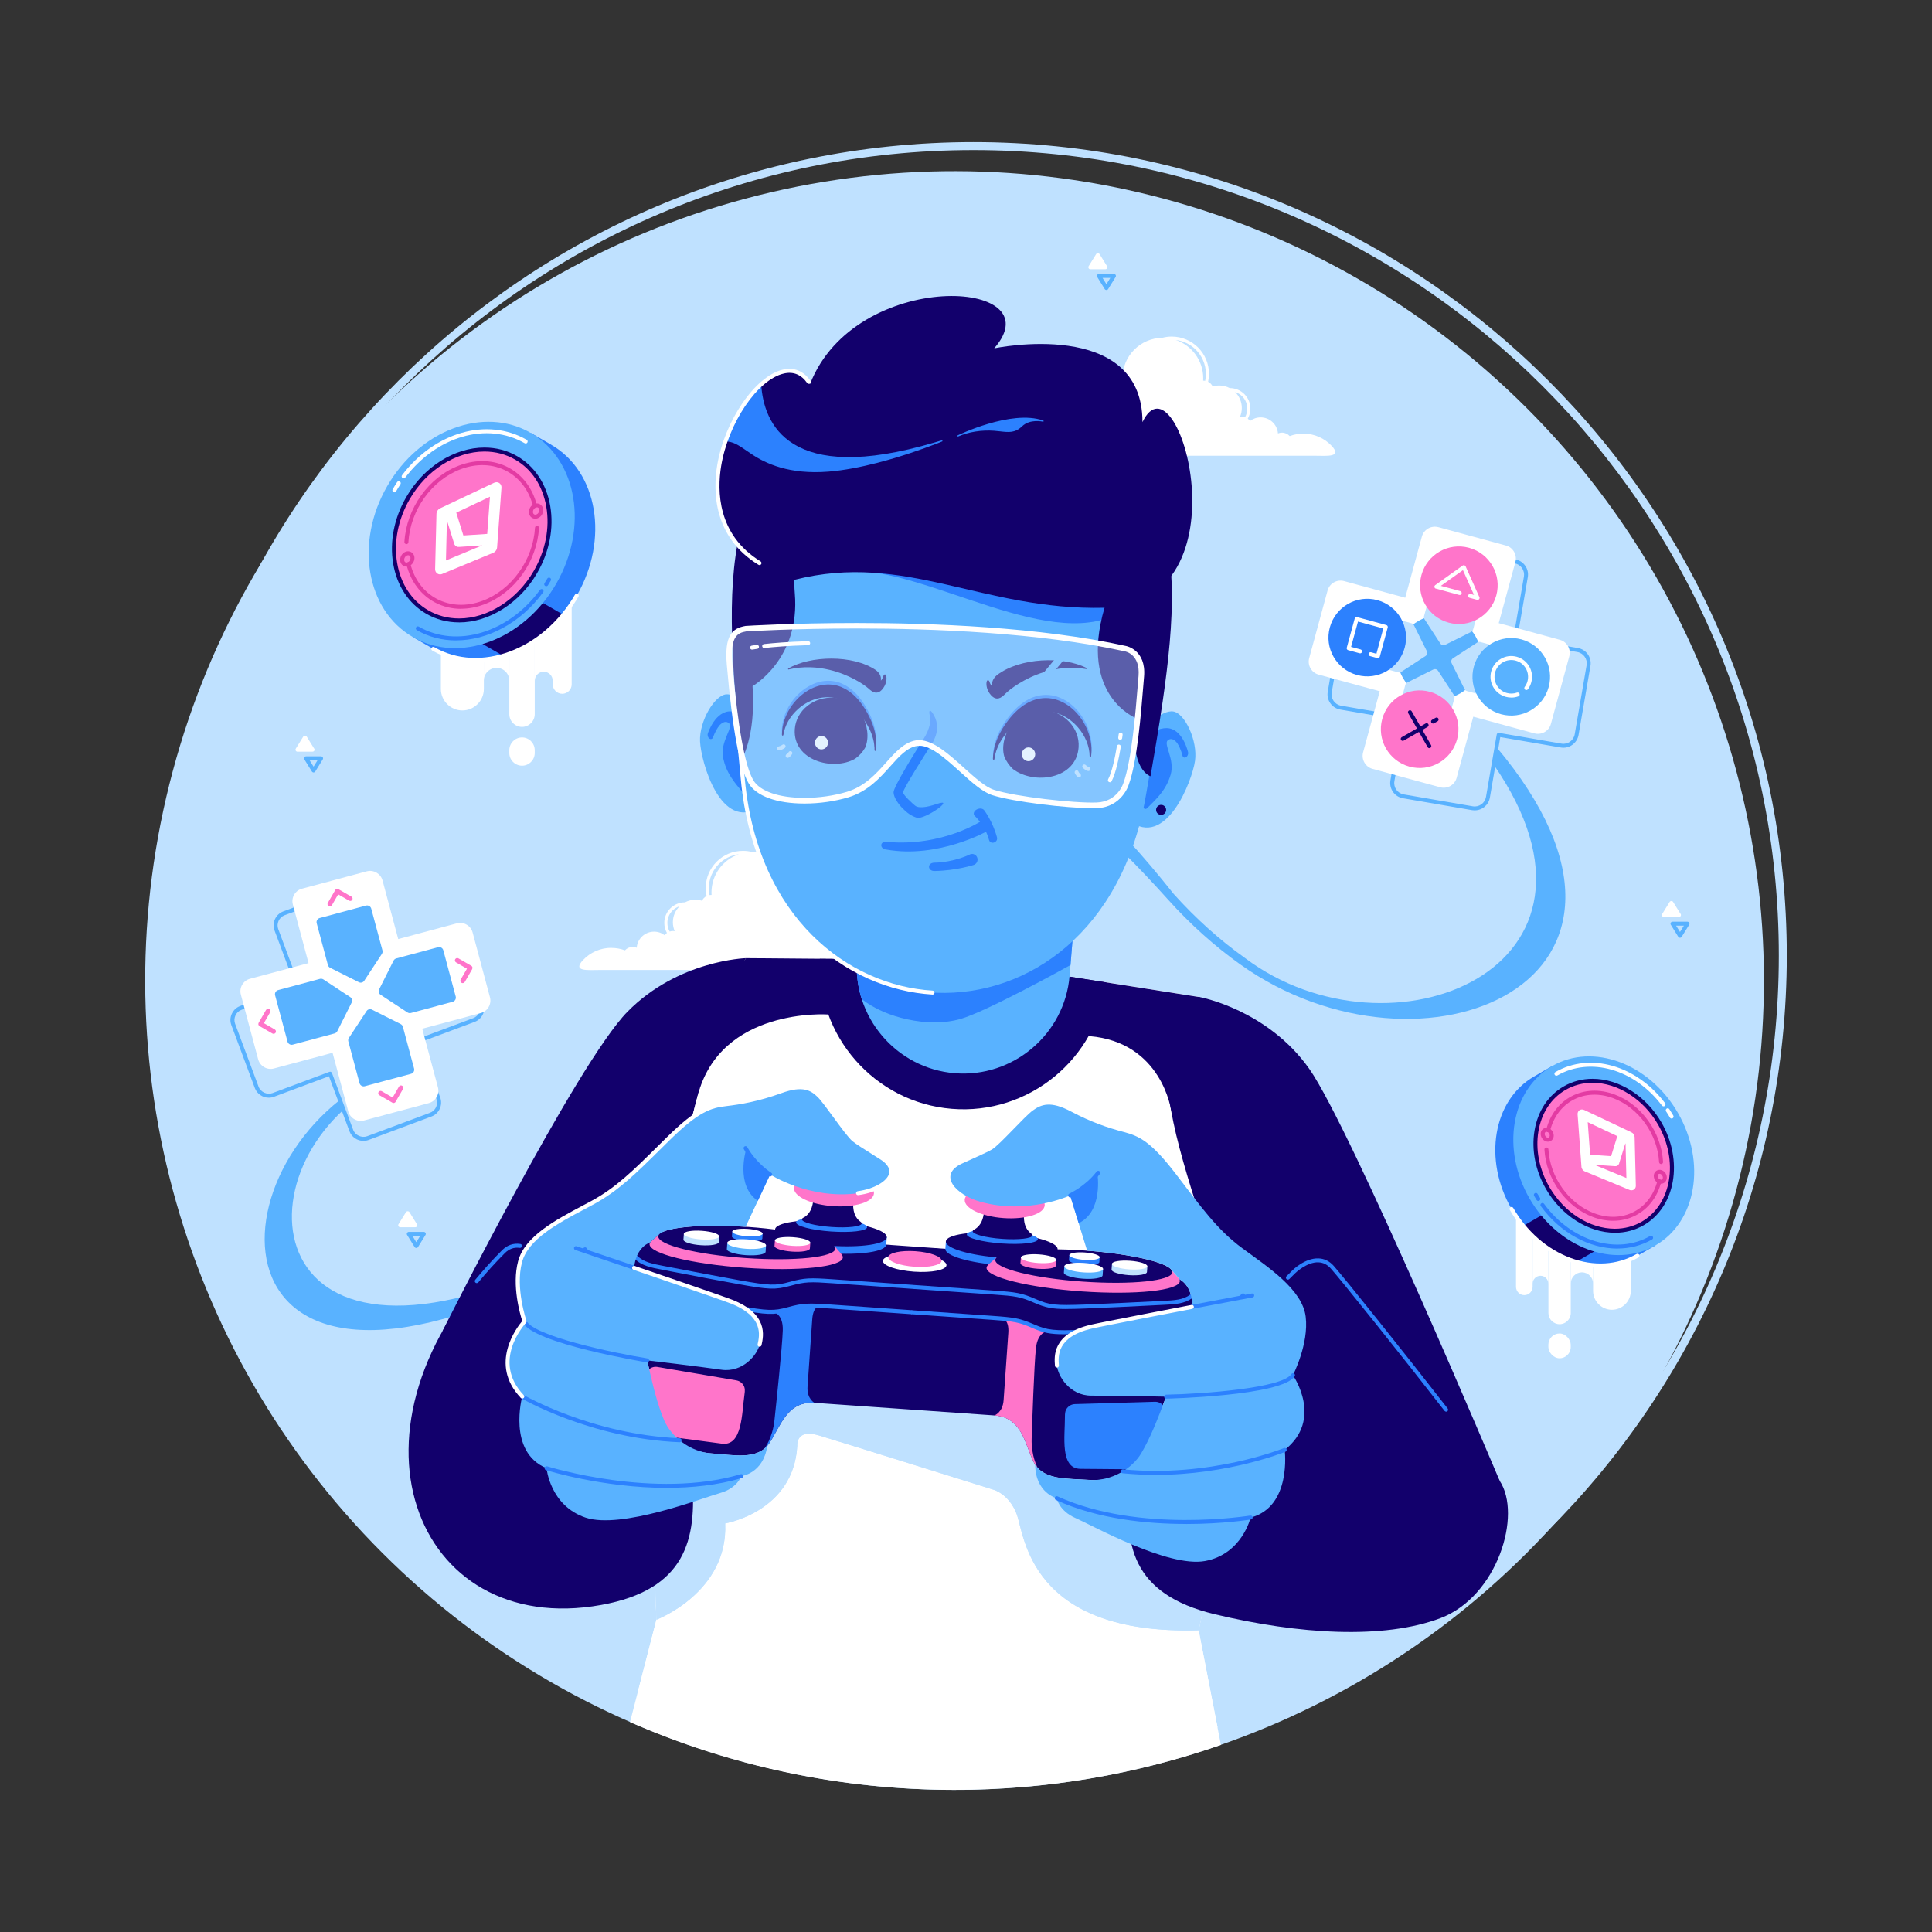 <svg xmlns="http://www.w3.org/2000/svg" id="Layer_1" viewBox="0 0 500 500"><rect x="0" y="0" width="500" height="500" fill="#333333" stroke="none"/><defs><style>.cls-1,.cls-2{fill:#fff;}.cls-3,.cls-4{fill:#bfe1ff;}.cls-5{fill:#e33ba3;}.cls-6,.cls-7{fill:#12006c;}.cls-8,.cls-9{fill:#59b2ff;}.cls-10,.cls-11{fill:#2c81fe;}.cls-12{opacity:.42;}.cls-11,.cls-9,.cls-7,.cls-4,.cls-13,.cls-2{fill-rule:evenodd;}.cls-13{fill:#ff75ca;}</style></defs><g><path class="cls-3" d="M251.93,457.76c-116.06,0-210.49-94.43-210.49-210.49S135.86,36.78,251.93,36.78s210.49,94.42,210.49,210.49-94.43,210.49-210.49,210.49Zm0-418.92c-114.93,0-208.43,93.5-208.43,208.43s93.5,208.43,208.43,208.43,208.43-93.5,208.43-208.43S366.86,38.84,251.93,38.84Z"></path><circle class="cls-3" cx="247.04" cy="253.76" r="209.46" transform="translate(-107.08 249.01) rotate(-45)"></circle></g><path class="cls-2" d="M158.23,245.32c1.24,0,2.42,.22,3.51,.63,.49-.54,1.21-.89,2-.89,.37,0,.72,.07,1.04,.21,.18-2.33,2.12-4.16,4.49-4.16,1.03,0,1.98,.34,2.74,.93,.16-.23,.36-.43,.59-.59-.43-.77-.68-1.65-.68-2.6,0-1.47,.59-2.79,1.56-3.76,.96-.96,2.29-1.56,3.76-1.56h.02c.81-.43,1.73-.67,2.7-.67,.6,0,1.17,.09,1.72,.26,.25-.53,.66-.96,1.18-1.23-.14-.66-.22-1.34-.22-2.05,0-2.66,1.08-5.07,2.82-6.82,1.74-1.75,4.16-2.82,6.82-2.82,.85,0,1.67,.11,2.45,.31,5.7,.08,10.29,4.73,10.29,10.45,0,.08,0,.16,0,.24,.5-.13,1.03-.2,1.58-.2,1.08,0,2.1,.27,2.99,.74,1.52-2.08,3.98-3.43,6.75-3.43,4.62,0,8.37,3.75,8.37,8.37,0,.91-.15,1.78-.41,2.6,.08,0,.17,0,.25,0,2.28,0,4.12,1.84,4.12,4.12,0,.27-.03,.53-.08,.78,.03,0,.06,0,.09,0,1.29,0,2.33,1.02,2.38,2.3,.36-.07,.73-.1,1.1-.1,1.49,0,2.88,.52,3.88,1.46,2.68,2.53-.25,3.19-3.06,3.19h-77.85c-2.94,0-7.13,.48-4.22-2.59,1.84-1.94,4.43-3.14,7.31-3.14h0Zm25.39-13.67c.15-.03,.3-.04,.45-.04h.08c-.01-.21-.02-.42-.02-.63,0-4.6,2.97-8.5,7.09-9.9-2.02,.24-3.82,1.16-5.18,2.53-1.6,1.6-2.59,3.81-2.59,6.25,0,.61,.06,1.21,.18,1.79h0Zm-10.31,9.43c.27-.09,.56-.14,.86-.14,.15,0,.29,.01,.44,.04-.3-.7-.47-1.47-.47-2.29,0-1.62,.66-3.08,1.73-4.14-.7,.22-1.32,.61-1.83,1.11-.82,.82-1.32,1.94-1.32,3.19,0,.81,.21,1.57,.59,2.23Z"></path><path class="cls-9" d="M386.53,197.84c36.64,52.96-26.82,78.26-64.29,50.12-6.51-4.62-12.74-10.21-18.47-16.58-8.04-10.14-16.16-19.09-24.49-26.58v5.23c7.72,6.59,15.34,14.24,22.96,22.73,5.83,6.49,12.18,12.17,18.81,16.88,46.86,33.29,117.38,4.58,66.25-56.27l-.77,4.48Z"></path><path class="cls-2" d="M337.29,112.23c-1.24,0-2.42,.22-3.51,.63-.49-.54-1.21-.89-2-.89-.37,0-.72,.07-1.04,.21-.18-2.33-2.12-4.16-4.49-4.16-1.03,0-1.98,.35-2.74,.93-.17-.23-.37-.43-.59-.59,.43-.77,.68-1.65,.68-2.6,0-1.47-.59-2.79-1.56-3.76-.96-.96-2.29-1.56-3.76-1.56h-.02c-.81-.42-1.73-.67-2.7-.67-.6,0-1.17,.09-1.72,.26-.25-.53-.66-.96-1.18-1.23,.14-.66,.22-1.34,.22-2.05,0-2.66-1.08-5.07-2.82-6.82-1.75-1.74-4.16-2.82-6.82-2.82-.85,0-1.67,.11-2.45,.32-5.7,.08-10.29,4.73-10.29,10.45,0,.08,0,.16,0,.24-.5-.13-1.03-.2-1.58-.2-1.08,0-2.1,.27-2.99,.74-1.52-2.08-3.98-3.43-6.75-3.43-4.62,0-8.37,3.75-8.37,8.37,0,.91,.15,1.78,.41,2.6-.08,0-.17,0-.25,0-2.28,0-4.12,1.85-4.12,4.12,0,.27,.03,.53,.07,.78-.03,0-.06,0-.09,0-1.29,0-2.33,1.02-2.38,2.3-.36-.07-.73-.1-1.1-.1-1.49,0-2.88,.52-3.88,1.46-2.68,2.53,.25,3.19,3.06,3.19h77.85c2.94,0,7.13,.48,4.22-2.59-1.84-1.94-4.43-3.14-7.31-3.14h0Zm-25.39-13.67c-.15-.03-.3-.04-.45-.04h-.08c.01-.21,.02-.42,.02-.63,0-4.59-2.97-8.5-7.09-9.9,2.02,.24,3.82,1.16,5.19,2.53,1.6,1.6,2.59,3.81,2.59,6.25,0,.61-.06,1.21-.18,1.79h0Zm10.31,9.43c-.27-.09-.56-.14-.86-.14-.15,0-.29,.01-.44,.04,.3-.7,.47-1.48,.47-2.29,0-1.62-.66-3.08-1.73-4.14,.7,.22,1.32,.61,1.83,1.11,.82,.82,1.32,1.94,1.32,3.19,0,.81-.21,1.57-.59,2.23Z"></path><path class="cls-9" d="M288.07,314.99c-32.17-28.92-67.56-35.99-114.25-4.9-97.66,62.19-114.91,4.52-84.91-22.89l-.95-2.54c-37.96,30.13-26.11,100.76,86.94,27.18,45.7-28.34,80.4-19.57,113.17,8.38v-5.23Z"></path><g><g><path class="cls-7" d="M114.54,344.45s34.69-69.23,47.84-82.61c13.15-13.38,30.68-13.87,30.68-13.87,0,0,9.25,4.18-6.6,39.32-15.85,35.15-34.17,87.88-34.17,87.88l-37.76-30.73Z"></path><g><path class="cls-2" d="M165.06,437.91l4.83-18.73-1.16-30.94,4.76-13.14-7.87-36.18c8.94-25.89,17.23-73.99,27.45-90.94l30.56,.26,14.74,17.38h0l8.83,10.42,13.01-11.03,14.79-12.54,35.59,5.6,1.6,14.76h0s7.19,66.25,7.19,66.25l-13.81,49.48,9.02,12.09-4.38,21.28,4.88,25.1c-19.93,6.3-41.15,9.7-63.16,9.7-30.99,0-60.41-6.74-86.87-18.82Z"></path><path class="cls-2" d="M163.05,445.68l6.83-26.51-1.16-30.94,4.76-13.14-7.87-36.18c8.94-25.89,17.23-73.99,27.45-90.94l30.56,.26,14.74,17.38h0l8.83,10.42,13.01-11.03,14.79-12.54,35.59,5.6,1.6,14.76h0s7.19,66.25,7.19,66.25l-13.81,49.48,9.02,12.09-4.38,21.28,5.77,29.67c-21.59,7.52-44.78,11.62-68.94,11.62-29.87,0-58.27-6.27-83.99-17.53Z"></path></g><g><path class="cls-4" d="M169.89,419.18l-1.16-30.94,4.76-13.14-7.08-32.53c36.2-.66,121.76-4.17,152.76-5.46l.21,1.96-13.81,49.48,9.02,12.09-4.38,21.28c-44.23,1.26-45.05-24.94-47.13-30.18-2.07-5.24-6-6.22-6-6.22,0,0-39.4-12.33-45.29-14.08-5.89-1.75-5.46,2.73-5.46,2.73-.98,17.14-18.66,20.08-18.66,20.08,.81,17.87-17.78,24.92-17.78,24.92Z"></path><path class="cls-4" d="M169.89,419.18l-1.16-30.94,4.76-13.14-7.08-32.53c36.2-.66,121.76-4.17,152.76-5.46l.21,1.96-13.81,49.48,9.02,12.09-4.38,21.28c-44.23,1.26-45.05-24.94-47.13-30.18-2.07-5.24-6-6.22-6-6.22,0,0-39.4-12.33-45.29-14.08-5.89-1.75-5.46,2.73-5.46,2.73-.98,17.14-18.66,20.08-18.66,20.08,.81,17.87-17.78,24.92-17.78,24.92Z"></path></g><path class="cls-7" d="M180.54,283.64c2.67-10.04-.27-19.18,2.6-26.48,1.38-3.52,8.47-6.78,9.93-9.19l30.56,.26,13.75,16.22-23.19-1.91s-27.75-1.9-33.65,21.09h0Zm78.24-17.42l1.43-1.21,14.79-12.54,35.59,5.6,1.6,14.76h0s.55,5.03,.55,5.03l-9.65,9.51s-2.39-17.67-21.14-19.22c-5.68-.47-14.14-1.17-23.16-1.92Z"></path><path class="cls-7" d="M212.19,248.14l11.43,.1,23.57,27.8,27.8-23.57,11.29,1.78c-2.33,19.75-20.02,34.36-40,32.71-19.97-1.65-35.04-18.95-34.1-38.82Z"></path><path class="cls-9" d="M252.79,208.11h0c15.13,1.25,26.48,14.64,25.23,29.77l-1.21,14.63c-1.25,15.13-14.64,26.48-29.77,25.23h0c-15.12-1.25-26.48-14.64-25.23-29.77l1.21-14.63c1.25-15.13,14.64-26.48,29.77-25.23Z"></path><path class="cls-11" d="M252.79,208.11h0c15.13,1.25,26.48,14.64,25.23,29.77l-.98,11.87c-2.06,1.14-21.84,12.07-28.48,13.96-4.18,1.19-9.07,1.11-13.7,.1-4.36-.93-8.6-2.7-11.84-5.24-1.06-3.33-1.51-6.9-1.2-10.58l1.21-14.64c1.25-15.13,14.64-26.48,29.77-25.23Z"></path><path class="cls-7" d="M388.1,383.21s-38.44-91.2-49.23-106.55c-10.79-15.35-28.29-18.6-28.29-18.6,0,0-15.21,1.76-5.33,39.02,9.88,37.27,32.96,86.17,32.96,86.17l49.88-.05Z"></path><path class="cls-7" d="M334.83,329.14s5.87-5.79,9.96-1.2c4.09,4.59,37.44,46.49,43.31,55.27,5.87,8.78-.55,29.95-15.27,35.55-14.72,5.59-36.73,4.21-58.43-.99-21.7-5.19-23.8-18.35-21.67-33.91,2.14-15.57,42.09-54.72,42.09-54.72Z"></path><path class="cls-7" d="M140.15,325.72s-5.54-6.11-9.88-1.75c-45.07,45.24-22.97,100.12,25.31,91.39,21.95-3.97,24.79-16.99,23.53-32.65-1.26-15.66-38.97-56.99-38.97-56.99Z"></path><path class="cls-9" d="M295.9,188.45s4.75-4.8,7.75-4.32c3,.48,6.35,7.58,5.62,12.77-.73,5.18-7.51,22.93-17.05,15.47-9.54-7.46,3.67-23.91,3.67-23.91Z"></path><path class="cls-11" d="M292.18,193.74c-.37,.34-.5,.94-.3,1.35,.18,.37,.57,.45,.91,.22h0s1.74,16.19,4.12,13.82c2.38-2.37,4.87-4.63,6.05-8.64,1.18-4.01-2-7.94-.71-8.93,1.23-.94,2.39,.71,2.49,.87h0s0,.01,0,.01h0c.91,1.44,1.27,3.08,1.27,3.09,.11,.47,.52,.67,.93,.43,.4-.23,.64-.81,.53-1.28,0-.02-1.36-6.2-5.57-6.25-4.02-.05-9.71,5.3-9.72,5.32Z"></path><path class="cls-9" d="M195.29,184.73s-4.27-5.23-7.31-5.04c-3.04,.19-7.04,6.95-6.81,12.17,.23,5.23,5.31,23.53,15.51,17.02,10.2-6.52-1.39-24.15-1.39-24.15Z"></path><path class="cls-11" d="M198.5,190.34c.33,.37,.41,.98,.17,1.37-.21,.35-.61,.39-.93,.13h0s-3.27,15.95-5.41,13.36c-2.14-2.58-4.4-5.07-5.2-9.18-.79-4.1,2.74-7.72,1.55-8.82-1.13-1.05-2.45,.48-2.57,.63h0s0,.01,0,.01h0c-1.04,1.34-1.55,2.94-1.56,2.95-.15,.46-.59,.62-.96,.35-.38-.27-.56-.87-.4-1.33,0-.02,1.95-6.05,6.14-5.7,4.01,.34,9.16,6.2,9.17,6.22Z"></path><path class="cls-9" d="M248.35,100.54c-68.27-1.54-60.39,55.37-56.11,101.18,6.67,71.31,92.28,74.58,104.35,3.98,7.76-45.35,19.94-101.5-48.25-105.15Z"></path><path class="cls-11" d="M259.38,187.91c2.86-4.65,6.01-7.02,9.05-7.79,2.08-.52,4.1-.3,5.94,.47,1.83,.76,3.46,2.05,4.78,3.66,2.41,2.93,3.76,6.92,3.27,10.64-.01,.11-.11,.19-.22,.17-.1-.01-.17-.1-.17-.2-.02-2.61-1.16-5.29-3-7.42-1.39-1.61-3.19-2.91-5.2-3.61-2.01-.71-4.23-.83-6.49-.1-2.62,.84-5.3,2.83-7.75,6.37-.59,.85-1.08,1.77-1.46,2.72h0c-.37,.92-.62,1.88-.73,2.81-.01,.11-.11,.19-.22,.17-.1-.01-.18-.1-.18-.2,.02-1.28,.25-2.59,.65-3.88,.41-1.33,1.01-2.63,1.74-3.81Z"></path><path class="cls-11" d="M217.69,176.85c2.82,1.13,5.55,3.82,7.7,8.66,.55,1.23,.95,2.56,1.18,3.89,.22,1.29,.27,2.58,.12,3.81-.01,.1-.09,.17-.2,.17-.11,0-.19-.09-.19-.2,.01-.92-.11-1.87-.34-2.8-.24-.96-.6-1.92-1.05-2.81-1.9-3.73-4.22-5.98-6.63-7.13-2.08-.99-4.24-1.16-6.26-.74-2.03,.42-3.92,1.43-5.47,2.8-2.04,1.81-3.49,4.24-3.84,6.75-.01,.09-.09,.17-.19,.17-.11,0-.19-.09-.19-.2,0-3.64,1.82-7.3,4.52-9.81,1.48-1.37,3.22-2.4,5.08-2.9,1.86-.5,3.84-.45,5.77,.32Z"></path><path class="cls-11" d="M214.96,142.89l4.76,4.97c20.2-1.23,53.56,22.31,71.66,9.73,11.09-7.7-6.86-15.93-8.33-16.42-1.47-.49-68.09,1.72-68.09,1.72Z"></path><path class="cls-7" d="M297.75,200.89c1.06-6.14,2.23-12.99,3.14-19.29,6.12-42.26,4.3-73.4-52.4-76.44-56.76-1.28-61.34,28.55-58.45,71.15,.43,6.35,1.14,14.32,1.73,20.53h0s3.92-5.9,2.99-19.27c0,0,12.41-7.02,10.93-24.09-2.06-23.79,26.51-23.11,41.82-22.53,15.31,.58,45.05,3.41,38.34,26.33-6.71,22.92,8.24,28.62,8.24,28.62-1.95,13.26,3.65,14.99,3.65,14.99h0Z"></path><path class="cls-11" d="M241.67,191.61c-.03,.11-.07,.21-.14,.31l-.35,.54h0c-1.77,2.77-7.41,11.61-7.46,12.61,.02,.72,2.55,2.98,3.11,3.43,1.28,1.02,4.53-.07,5.69-.46,5.04-1.68-3.3,4.24-5.28,3.58-1.57-.52-2.55-1.32-3.69-2.46-.96-.97-2.26-2.72-2.3-4.09-.04-1.41,5.75-10.74,7.73-13.76,1.87-2.99,1.97-4.99,1.64-6.18-.23-.81-.17-2,.83-.44,.84,1.29,1.81,3.75,.2,6.93Z"></path><path class="cls-7" d="M228.65,174.85c-.22,.78-.49,1.13-.68,1.29,.15-1.09-.35-1.98-1.26-2.69-6.08-4.14-17.08-3.73-22.69-.46h0s-.08,.09-.08,.16c0,.08,.06,.13,.13,.11,3.84-.91,7.5-.65,10.66,.11,5.07,1.22,8.86,3.74,10.12,4.89,.44,.41,.98,.84,1.59,.96,.62,.12,1.3-.07,1.99-.94,.23-.29,.41-.58,.55-.86,.33-.67,.44-1.3,.45-1.79,0-.51-.11-.88-.21-.99-.01-.01-.03-.03-.04-.04h0s0,0,0,0h0c-.33-.2-.5,.23-.5,.23h0s0,.03,0,.03Z"></path><path class="cls-7" d="M259.33,188.73c2.86-4.65,6.01-7.02,9.05-7.79,2.08-.52,4.1-.3,5.94,.47,1.83,.76,3.47,2.05,4.79,3.66,2.41,2.93,3.76,6.92,3.27,10.64-.01,.11-.11,.19-.22,.17-.1-.01-.17-.1-.17-.2-.02-2.61-1.16-5.29-3-7.42-1.39-1.61-3.19-2.91-5.2-3.61-2.01-.71-4.23-.83-6.49-.1-2.62,.84-5.3,2.83-7.75,6.37-.59,.85-1.08,1.77-1.46,2.72h0c-.37,.92-.62,1.88-.73,2.81-.01,.11-.11,.19-.22,.17-.1-.01-.18-.1-.18-.2,.02-1.28,.25-2.59,.65-3.88,.41-1.33,1.01-2.63,1.74-3.81Z"></path><path class="cls-7" d="M217.72,177.81c2.82,1.13,5.55,3.82,7.7,8.66,.55,1.23,.95,2.56,1.18,3.89,.22,1.29,.27,2.58,.12,3.81-.01,.1-.09,.17-.2,.17-.11,0-.19-.09-.19-.2,.01-.92-.11-1.87-.34-2.8-.24-.96-.6-1.92-1.05-2.81-1.9-3.73-4.22-5.98-6.63-7.13-2.08-.99-4.24-1.16-6.26-.74-2.03,.42-3.92,1.43-5.47,2.8-2.04,1.81-3.49,4.24-3.84,6.75-.01,.09-.09,.17-.19,.17-.11,0-.19-.09-.19-.2,0-3.64,1.82-7.3,4.52-9.81,1.48-1.37,3.22-2.4,5.08-2.9,1.86-.5,3.84-.45,5.77,.32Z"></path><path class="cls-7" d="M261.91,187.13c.46-.65,.93-1.25,1.41-1.79,1.81-1.21,4.09-1.86,6.51-1.69,5.48,.37,9.65,4.72,9.31,9.74-.56,8.34-11.59,9.77-16.99,5.64-.98-.92-1.75-2.03-2.25-3.25-.79-2.73,.17-6.04,2.01-8.64Z"></path><path class="cls-7" d="M223.08,184.95c-.36-.69-.74-1.32-1.12-1.91-1.59-1.4-3.69-2.31-6.05-2.47-5.32-.36-9.89,3.3-10.22,8.16-.54,8.09,9.89,10.9,15.62,7.63,1.06-.76,1.95-1.72,2.58-2.84,1.12-2.53,.62-5.83-.81-8.57Z"></path><g><g><path class="cls-3" d="M281.68,199.55c-.06,0-.12-.01-.17-.03-.83-.3-1.25-.78-1.3-.84-.18-.22-.15-.55,.07-.73,.22-.18,.54-.15,.72,.06,.01,.01,.3,.33,.85,.53,.27,.1,.41,.39,.31,.66-.08,.21-.27,.34-.49,.34Z"></path><path class="cls-3" d="M279.24,201.19c-.12,0-.24-.04-.34-.12-.56-.48-.74-.99-.76-1.04-.09-.27,.05-.56,.32-.65,.27-.09,.56,.05,.65,.32,0,.02,.12,.31,.46,.6,.22,.18,.24,.51,.06,.73-.1,.12-.25,.18-.39,.18Z"></path></g><g><path class="cls-3" d="M201.64,194.19c-.24,0-.45-.17-.5-.41-.06-.28,.12-.55,.4-.61,.59-.13,.91-.41,.92-.41,.21-.19,.54-.17,.73,.04,.19,.21,.18,.53-.03,.72-.05,.05-.53,.47-1.4,.66-.04,0-.07,.01-.11,.01Z"></path><path class="cls-3" d="M203.84,196.14c-.17,0-.34-.08-.43-.24-.15-.24-.09-.56,.15-.71,.38-.24,.53-.53,.53-.53,.13-.25,.45-.35,.69-.22,.25,.13,.35,.43,.23,.68-.03,.05-.28,.53-.89,.93-.09,.06-.18,.08-.28,.08Z"></path></g></g><path class="cls-2" d="M266.13,193.43c.96-.03,1.76,.75,1.78,1.73,.02,.98-.73,1.8-1.69,1.83-.96,.03-1.76-.75-1.78-1.73-.02-.98,.73-1.81,1.69-1.83Z"></path><path class="cls-2" d="M212.56,190.48c.93-.03,1.71,.72,1.73,1.68,.02,.96-.71,1.75-1.65,1.78-.93,.03-1.71-.73-1.73-1.68-.02-.96,.71-1.75,1.64-1.78Z"></path><path class="cls-11" d="M252.02,223.84c.74-.26,1.15-1.09,.9-1.85-.25-.76-1.05-1.17-1.8-.91-.01,0-4.03,2.08-9.34,2.18-1.87,.04-1.76,2.21,.11,2.16,5.72-.11,10.11-1.58,10.13-1.58Z"></path><path class="cls-7" d="M205.62,150.04c-4.06-.96-6.3-2.63-9.07-4.32-26.53-16.25,2.48-61.46,12.76-46.88,.12,.16,.27,.71,.34,.52,11.76-30.06,63.47-27.33,47.65-9.21,0,0,38.38-8.09,38.37,19.09,9.18-19.18,28.03,47.14-9.82,48.05-31.64,.77-51.43-14.53-80.24-7.24Z"></path><g><path class="cls-7" d="M256.03,176.34c.26,.8,.56,1.14,.75,1.29-.2-1.12,.27-2.07,1.18-2.87,6.03-4.67,17.3-4.93,23.19-1.9h0c.05,.03,.09,.09,.09,.16,0,.08-.06,.14-.13,.13-3.97-.7-7.69-.21-10.89,.78-5.13,1.58-8.9,4.43-10.13,5.7-.43,.45-.97,.93-1.58,1.09-.63,.17-1.33,.01-2.08-.85-.24-.28-.44-.57-.6-.86-.37-.67-.51-1.32-.54-1.82-.03-.52,.07-.92,.17-1.04,.01-.02,.03-.03,.04-.04h0s0,0,0,0h0c.32-.22,.53,.2,.53,.2h0v.03Z"></path><path class="cls-9" d="M275.01,168.13c.32-.39,.89-.4,1.26-.02,.37,.38,.41,1.01,.09,1.4l-5.89,7.13c-.32,.39-.89,.4-1.26,.02-.37-.38-.41-1-.09-1.39l5.89-7.13Z"></path></g><path class="cls-7" d="M300.57,208.3c.72,.04,1.26,.65,1.22,1.37-.04,.72-.65,1.26-1.37,1.22-.71-.04-1.26-.65-1.22-1.37,.04-.72,.65-1.26,1.37-1.22Z"></path><path class="cls-11" d="M197,99.48c.61,10.08,7.06,26.22,44.88,15.03l.97-.29c.71-.21,1.09-.33,1.07-.09h0c-.01,.09-.08,.15-.17,.15h0c-.21,.11-.64,.27-1.29,.52l-.51,.19c-2.91,1.12-8.62,3.18-14.99,4.82-4.11,1.05-8.5,1.93-12.59,2.25-5.01,.4-9.07-.12-12.34-1.05-3.27-.93-5.75-2.28-7.6-3.54-.37-.25-.64-.44-.91-.62h0s0,0,0,0c-2.39-1.65-3.82-2.63-5.82-2.6,2.1-6.07,5.58-11.45,9.28-14.78h0Zm50.83,13.2s13.85-6.75,22.16-3.85c.08,.03,.13,.12,.1,.2-.03,.08-.11,.12-.19,.1h0s-3.33-.8-5.41,1.22c-1.79,1.73-3.45,1.54-5.64,1.29-.51-.06-1.06-.12-1.63-.16-1.55-.11-3.19-.05-4.81,.21-1.51,.24-3.01,.66-4.43,1.27h0s0,0,0,0c-.08,.03-.17,0-.21-.08-.03-.08,0-.17,.08-.21h0Z"></path><path class="cls-11" d="M255.51,215.09c.66-.44,.9-1.4,.53-2.16-.37-.75-1.21-1.01-1.87-.58-.03,.02-10.21,6.87-24.75,5.52-1.8-.16-1.8,1.83,0,2,13.43,2.37,26.06-4.76,26.09-4.79Z"></path><g class="cls-12"><path class="cls-4" d="M193.09,162.7s58.01-3.67,98.16,5.18c0,0,4.65,.76,4.11,7.15s-1.52,21.28-3.95,27.89c0,0-1.57,5.29-7.58,5.51-6.01,.22-21.21-1.53-26.84-3.33-5.63-1.8-13.78-13.72-19.79-12.75-6.02,.97-8.78,10.57-17.81,13.3-9.04,2.73-21.81,2.18-25.05-3.33-3.25-5.51-4.87-22.81-5.52-30.29-.65-7.48,1.39-8.84,4.27-9.32Z"></path></g><path class="cls-1" d="M287.24,202.45c-.08,0-.16-.02-.24-.06-.25-.13-.35-.44-.22-.69,1.02-1.94,1.8-5.74,2.27-8.58,.05-.28,.31-.47,.59-.42,.28,.05,.47,.31,.42,.59-.49,2.92-1.29,6.83-2.38,8.89-.09,.18-.27,.28-.46,.28Zm2.67-10.97s-.05,0-.07,0c-.28-.04-.48-.3-.44-.58,.08-.54,.11-.86,.11-.86,.04-.28,.29-.48,.57-.45,.28,.03,.48,.29,.45,.57,0,0-.04,.33-.12,.88-.04,.26-.26,.45-.51,.45Zm-95.28-23.36c-.25,0-.46-.18-.51-.43-.05-.28,.14-.55,.42-.6,0,0,.44-.08,1.3-.19,.28-.04,.54,.16,.58,.44,.04,.28-.16,.54-.44,.58-.83,.11-1.26,.19-1.26,.19-.03,0-.06,0-.09,0Zm3.14-.41c-.26,0-.48-.2-.51-.46-.03-.28,.17-.54,.46-.57,2.31-.25,6.17-.59,11.42-.74,.29-.05,.52,.22,.53,.5,0,.28-.22,.52-.5,.53-5.22,.15-9.05,.48-11.34,.73-.02,0-.04,0-.06,0Z"></path><path class="cls-1" d="M282.72,209.16c-6.71,0-20.5-1.64-25.94-3.38-2.49-.8-5.31-3.33-8.28-6.02-3.93-3.54-7.98-7.24-11.18-6.71-2.57,.41-4.57,2.65-6.88,5.23-2.74,3.07-5.85,6.54-10.84,8.05-3.48,1.05-7.52,1.63-11.38,1.63-7.24,0-12.52-1.93-14.5-5.28-2.34-3.96-4.17-13.97-5.62-30.59-.66-7.62,1.37-9.51,4.87-10.1,.19-.02,12.21-.76,28.81-.76,19.44,0,47.3,1.03,69.62,5.95,.02,0,5.27,.94,4.68,7.91l-.19,2.29c-.6,7.4-1.59,19.79-3.81,25.79,0,.01-1.78,5.75-8.23,5.98-.35,.01-.73,.02-1.14,.02Zm-44.81-17.6c3.64,0,7.66,3.62,11.55,7.13,2.86,2.58,5.56,5.01,7.76,5.71,5.55,1.78,20.71,3.51,26.59,3.29,5.43-.2,6.9-4.95,6.91-5,2.16-5.86,3.18-18.6,3.74-25.45l.19-2.29c.47-5.6-3.35-6.35-3.52-6.38-22.22-4.89-49.97-5.92-69.34-5.92-16.56,0-28.53,.74-28.65,.75-2.31,.39-4.23,1.31-3.6,8.54,1.41,16.17,3.23,26.26,5.42,29.98,1.69,2.86,6.64,4.57,13.26,4.57,3.72,0,7.62-.56,10.97-1.57,4.6-1.39,7.57-4.7,10.18-7.63,2.39-2.67,4.65-5.2,7.72-5.69,.27-.04,.55-.06,.82-.06Z"></path><path class="cls-11" d="M254.68,209.66c-.38-.48-1.25-.54-1.94-.15-.69,.39-.94,1.1-.55,1.58,0,0,2.72,2.39,3.76,6.27,.37,1.37,2.43,.68,2.06-.68-1.13-4.18-3.32-7.01-3.33-7.02Z"></path><g><path class="cls-7" d="M308.27,339.84c-1.67,10.52-9.76,30.87-12.94,36.26-3.18,5.39-7.75,7.29-13.46,6.89-5.7-.4-11.93,.1-14.29-4.51-2.36-4.61-2.92-11.66-10.25-12.17-7.33-.51-23.26-1.63-23.26-1.63,0,0-15.93-1.12-23.26-1.63-7.33-.51-8.86,6.39-11.85,10.62-2.98,4.23-9.08,2.87-14.78,2.47-5.7-.4-9.96-2.92-12.36-8.7-2.4-5.78-7.57-27.06-7.76-37.71-.22-6.94,4.23-8.27,4.23-8.27l34.75-1.19,33.98,2.38,33.98,2.37,34.24,6.02s4.23,1.93,3.04,8.77Z"></path><path class="cls-13" d="M257.33,366.32c7.33,.51,7.89,7.56,10.25,12.17,.27,.53,.59,.99,.96,1.39,0,0-1.7-3.04-1.55-7.57,.15-4.53,.64-18.9,1.1-23.35,.46-4.45,3.19-4.47,3.19-4.47-1.3-.24-2.43-.63-3.86-1.26-3-1.3-4.44-1.66-7.99-1.97,0,0,1.76,.19,1.52,3.69l-1.22,17.44c-.22,3.2-2.39,3.93-2.39,3.93Z"></path><path class="cls-11" d="M259.34,321.02c4.7,.33,8.85,1.12,11.43,2.07l2.94,.21-.14,1.93c-.12,1.77-6.7,2.75-14.68,2.19-7.98-.56-14.36-2.44-14.23-4.21l.14-1.93,2.94,.21c2.69-.59,6.91-.79,11.61-.46Z"></path><path class="cls-7" d="M259.47,319.09c7.98,.56,14.36,2.44,14.23,4.21-.12,1.77-6.7,2.75-14.68,2.19-7.98-.56-14.36-2.44-14.23-4.21,.12-1.77,6.7-2.75,14.68-2.19Z"></path><path class="cls-2" d="M236.88,324.62c4.54,.32,8.16,1.58,8.07,2.82-.09,1.24-3.84,1.98-8.39,1.66-4.54-.32-8.16-1.58-8.07-2.82,.09-1.24,3.84-1.98,8.39-1.66Z"></path><path class="cls-13" d="M236.93,323.81c3.81,.27,6.83,1.38,6.75,2.49-.08,1.11-3.23,1.79-7.03,1.53-3.81-.27-6.83-1.38-6.75-2.49,.08-1.11,3.23-1.79,7.03-1.53Z"></path><path class="cls-13" d="M303.18,328.64l1.84,2.14h0c.23,.27,.34,.53,.32,.79-.17,2.43-11.5,3.61-25.32,2.65-13.81-.96-24.87-3.72-24.7-6.14,.02-.25,.16-.49,.41-.72l-.03-.02,2.12-1.86,1.39,.55c4.5-.94,12.43-1.23,21.42-.6,8.97,.63,16.78,2.01,21.11,3.57l1.43-.34Z"></path><path class="cls-7" d="M280.77,323.63c12.65,.89,22.79,3.4,22.63,5.63-.15,2.22-10.54,3.31-23.19,2.42-12.65-.88-22.78-3.4-22.63-5.63,.15-2.22,10.54-3.31,23.19-2.42Z"></path><path class="cls-11" d="M259.52,318.35c5.08,.35,9.14,1.42,9.07,2.37-.07,.96-4.24,1.44-9.31,1.09-5.08-.36-9.14-1.42-9.07-2.37,.07-.95,4.24-1.44,9.31-1.09Z"></path><path class="cls-7" d="M266.8,319.2l.09,.06h0c.21,.15,.32,.3,.31,.45-.06,.8-3.57,1.21-7.84,.91-4.27-.3-7.69-1.19-7.64-2,.01-.15,.14-.28,.37-.4h0s0,0,0,0h0s0,0,0,0l.1-.05c.34-.18,1.48-.88,2.06-2.58,.7-2.02,.41-4.29,.41-4.29l5.36-.11,5.29,.86s-.6,2.2-.2,4.3c.34,1.77,1.37,2.62,1.68,2.84Z"></path><path class="cls-13" d="M260.3,307.17c5.72,.4,10.22,2.53,10.07,4.76-.16,2.23-4.92,3.71-10.63,3.31-5.72-.4-10.22-2.53-10.07-4.76,.16-2.23,4.92-3.71,10.63-3.31Z"></path><path class="cls-13" d="M300.5,359.21c5.37-.13,5.21-2.44,5.89-7.69,.22-1.68-1.1-3.14-2.79-3.1l-25.67,.61c-.83,.02-1.54,.37-2.06,1.01-.53,.64-.72,1.41-.58,2.22,.93,5.22,3.31,7.17,8.67,7.12l16.54-.17Z"></path><path class="cls-11" d="M291.34,380.22c5.37-.13,9.64-9.08,10.32-14.34,.11-.82-.13-1.57-.68-2.19-.56-.62-1.28-.93-2.11-.91l-20.63,.6c-.83,.02-1.54,.37-2.06,1.01-.52,.64-.58,1.39-.58,2.22,.02,5.08-1.35,13.47,4.02,13.52l11.73,.1Z"></path><path class="cls-10" d="M275.48,345.31c-3.71,0-5.44-.37-8.26-1.6-3.58-1.56-4.79-1.74-10.66-2.15l-20.76-1.45,.07-1.03,20.76,1.45c5.94,.42,7.29,.62,11,2.23,3.48,1.51,5.03,1.68,12.76,1.39,5.34-.2,12.16-.54,17.64-.82l2.66-.13c2.65-.13,5.15-.25,6.85-1.62,.22-.18,.55-.14,.72,.08,.18,.22,.14,.55-.08,.73-1.97,1.58-4.63,1.71-7.45,1.85l-2.66,.13c-5.49,.28-12.31,.62-17.66,.82-2.01,.08-3.61,.12-4.95,.12Zm.46-6.54c-3.71,0-5.44-.38-8.26-1.6-3.58-1.56-4.79-1.74-10.66-2.15l-20.76-1.45,.07-1.03,20.76,1.45c5.94,.41,7.29,.62,11,2.23,3.48,1.52,5.04,1.68,12.76,1.39,5.49-.21,12.77-.57,18.1-.84l2.21-.11c2.62-.13,5.1-.25,6.8-1.58,.22-.17,.55-.14,.72,.09,.18,.22,.14,.55-.09,.72-1.96,1.54-4.6,1.67-7.39,1.8l-2.21,.11c-5.32,.27-12.62,.64-18.11,.84-2.01,.08-3.61,.12-4.95,.12Z"></path><g><path class="cls-11" d="M284.51,326.65c-.04,.53-1.83,.83-4,.68-2.17-.15-3.9-.7-3.87-1.23l.09-1.28,7.87,.55-.09,1.28Z"></path><path class="cls-2" d="M280.74,324.14c2.17,.15,3.9,.7,3.87,1.23-.04,.53-1.83,.84-4,.68-2.17-.15-3.9-.71-3.87-1.23,.04-.53,1.83-.84,4-.68Z"></path></g><g><path class="cls-9" d="M285.36,330.06c-.05,.68-2.33,1.07-5.1,.87-2.77-.19-4.98-.9-4.93-1.57l.11-1.64,10.03,.7-.11,1.64Z"></path><path class="cls-2" d="M280.55,326.85c2.77,.19,4.98,.9,4.93,1.57-.05,.68-2.33,1.07-5.1,.87-2.77-.19-4.98-.9-4.93-1.57,.05-.68,2.33-1.07,5.1-.87Z"></path></g><g><g><path class="cls-13" d="M273.25,327.56c-.04,.62-2.13,.97-4.66,.8-2.53-.18-4.55-.82-4.5-1.43l.11-1.49,9.16,.64-.11,1.49Z"></path><path class="cls-2" d="M268.86,324.63c2.53,.18,4.55,.82,4.5,1.44-.04,.62-2.13,.97-4.66,.8-2.53-.18-4.55-.82-4.5-1.44,.04-.62,2.13-.97,4.66-.8Z"></path></g><g><path class="cls-4" d="M296.83,329.21c-.04,.62-2.13,.97-4.66,.8-2.53-.18-4.55-.82-4.5-1.44l.11-1.5,9.16,.64-.11,1.5Z"></path><path class="cls-2" d="M292.43,326.28c2.53,.18,4.55,.82,4.5,1.44-.04,.62-2.13,.97-4.66,.8-2.53-.18-4.55-.82-4.5-1.44,.04-.62,2.13-.97,4.66-.8Z"></path></g></g><path class="cls-9" d="M301.78,361.46s-13.6-.31-19.3-.27c-5.7,.04-8.74-5.19-8.95-7.78-.21-2.6-.52-7.83,8.79-10.05,2.53-.61,26.14-5.14,26.14-5.14,.31-5.51-3.21-7.14-3.23-7.15-.05-.1-.12-.2-.21-.3h0s-1.84-2.13-1.84-2.13h0c-1.51-2.02-10.62-4.13-21.83-4.96l-4.41-14.3s-10.92,5.08-23.2,1.64c-6.43-1.8-11.1-6.94-4.81-9.88,2.26-1.06,6.37-2.81,7.8-3.67,2.03-1.22,8.34-8.47,10.54-10.07,2.21-1.6,4.61-2.55,9.92,.26,5.31,2.81,9.59,4.23,13.61,5.29,4.02,1.06,7.04,2.44,13.51,10.88,6.47,8.44,10.63,14.38,17.21,19.22,6.58,4.84,15.52,10.63,16.39,17.7,.87,7.07-3.3,15.16-3.3,15.16,0,0,7.97,11.37-2.13,19.33,0,0,1.89,14.74-8.82,17.5,0,0-2.22,9.49-11.79,11.25-9.57,1.77-29.3-9.28-33.55-11.13-4.25-1.86-4.85-5.11-4.85-5.11,0,0-5.53-1.4-5.56-8.69h0c2.57,4.01,8.51,3.57,13.97,3.95,5.7,.4,11.13-2.95,13.46-6.89,2.33-3.94,4-8.19,6.45-14.64Z"></path><path class="cls-10" d="M306.94,394.4c-9.99,0-22.79-1.23-33.68-6.21-.26-.12-.37-.42-.25-.68,.12-.26,.43-.37,.68-.25,21.12,9.65,49.61,5,49.9,4.96,.28-.04,.55,.14,.59,.42,.05,.28-.14,.55-.42,.6-.14,.02-7.17,1.17-16.81,1.17Zm-7.89-12.71c-2.76,0-5.6-.13-8.51-.41-.28-.03-.49-.28-.46-.56,.03-.28,.28-.5,.56-.46,22.6,2.23,41.46-5.42,41.65-5.5,.26-.11,.56,.02,.67,.28,.11,.26-.02,.57-.28,.67-.17,.07-14.73,5.99-33.64,5.99Zm2.74-19.71c-.28,0-.51-.22-.52-.51,0-.28,.22-.52,.51-.53,9.59-.18,30.12-1.71,32.41-5.32,.15-.24,.47-.31,.71-.16,.24,.15,.31,.47,.16,.71-3.23,5.11-32.96,5.8-33.26,5.8h0Zm6.68-23.24c-.24,0-.46-.17-.51-.42-.05-.28,.13-.55,.41-.6l12.5-2.37,.46-.47c.2-.2,.52-.21,.73-.01,.07,.07,.11,.15,.14,.23l1.78-.34c.28-.05,.55,.13,.6,.41,.05,.28-.13,.55-.41,.6l-2.92,.55s-.03,0-.04,0l-12.64,2.4s-.06,0-.1,0Zm-31.51-28.84c-.2,0-.39-.11-.47-.31-.12-.26,0-.57,.26-.68,.04-.02,4.12-1.87,7.06-5.7,.17-.23,.5-.27,.72-.1,.23,.17,.27,.5,.1,.72-3.1,4.05-7.28,5.94-7.46,6.02-.07,.03-.14,.05-.21,.05Z"></path><path class="cls-11" d="M284.02,303.76c-3.04,3.82-7.07,5.61-7.07,5.61l2.21,7.18c6.42-3.07,4.85-12.8,4.85-12.8Z"></path><path class="cls-11" d="M215.14,317.93c-4.7-.33-8.92-.12-11.61,.46l-2.94-.21-.14,1.93c-.12,1.77,6.25,3.65,14.23,4.21,7.98,.56,14.56-.42,14.68-2.19l.14-1.93-2.94-.21c-2.59-.95-6.73-1.74-11.43-2.07Z"></path><path class="cls-7" d="M215.27,315.99c-7.98-.56-14.56,.42-14.68,2.19-.12,1.77,6.25,3.65,14.23,4.21,7.98,.56,14.56-.42,14.68-2.19,.12-1.77-6.25-3.65-14.23-4.21Z"></path><path class="cls-13" d="M170.66,319.37l-2.12,1.86h0c-.26,.23-.41,.47-.43,.73-.17,2.43,10.89,5.18,24.7,6.14,13.81,.97,25.14-.22,25.31-2.65,.02-.25-.09-.51-.3-.77l.03-.02-1.84-2.14-1.45,.35c-4.32-1.56-12.14-2.95-21.13-3.57-8.97-.63-16.9-.35-21.4,.59l-1.37-.54Z"></path><path class="cls-7" d="M193.55,317.53c-12.65-.89-23.04,.2-23.19,2.42-.16,2.22,9.98,4.75,22.63,5.63,12.65,.88,23.04-.2,23.19-2.43,.16-2.22-9.98-4.74-22.63-5.63Z"></path><path class="cls-11" d="M215.33,315.25c-5.08-.35-9.25,.13-9.31,1.09-.07,.96,4,2.02,9.07,2.37,5.08,.35,9.25-.13,9.31-1.09,.07-.95-4-2.02-9.07-2.37Z"></path><path class="cls-7" d="M208,315.09l-.1,.05h0s0,0,0,0h0c-.23,.12-.36,.25-.37,.4-.06,.8,3.36,1.7,7.64,2,4.27,.3,7.79-.11,7.84-.91,.01-.15-.1-.3-.31-.45h0s0,0,0,0l-.09-.06c-.32-.22-1.34-1.07-1.68-2.84-.41-2.1,.2-4.3,.2-4.3l-5.29-.86-5.36,.11s.29,2.26-.41,4.29c-.59,1.7-1.72,2.4-2.06,2.58Z"></path><path class="cls-13" d="M216.11,304.08c-5.72-.4-10.48,1.08-10.63,3.31-.16,2.23,4.35,4.36,10.07,4.76,5.72,.4,10.48-1.08,10.63-3.31,.16-2.23-4.35-4.36-10.07-4.76Z"></path><path class="cls-13" d="M169.06,350.01c-5.3-.87-4.82-3.14-4.77-8.44,.02-1.69,1.52-2.96,3.2-2.68l25.34,4.18c.82,.13,1.47,.58,1.9,1.29,.43,.71,.52,1.49,.26,2.28-1.65,5.04-4.27,6.65-9.58,5.84l-16.35-2.47Z"></path><path class="cls-13" d="M175.2,372.1c-5.3-.87-8.28-10.33-8.22-15.64,0-.83,.35-1.54,.98-2.08,.64-.53,1.4-.75,2.21-.61l20.35,3.46c.82,.14,1.47,.58,1.9,1.29,.43,.71,.38,1.46,.26,2.28-.72,5.03-.54,13.53-5.86,12.82l-11.62-1.54Z"></path><path class="cls-10" d="M235.83,340.11s-.02,0-.04,0l-20.76-1.45c-5.87-.41-7.09-.4-10.86,.64-4.04,1.12-5.85,.96-13.29-.38-5.25-.94-11.94-2.22-17.32-3.26l-2.66-.51c-2.77-.53-5.39-1.03-7.12-2.87-.19-.21-.18-.53,.02-.73,.21-.19,.53-.18,.73,.02,1.5,1.6,3.96,2.07,6.56,2.56l2.67,.51c5.38,1.03,12.07,2.32,17.31,3.26,7.61,1.36,9.18,1.41,12.83,.4,3.9-1.08,5.27-1.09,11.21-.68l20.76,1.45c.28,.02,.5,.27,.48,.55-.02,.27-.25,.48-.51,.48Zm.42-6.55l-20.76-1.45c-5.87-.41-7.09-.4-10.86,.64-4.04,1.12-5.85,.96-13.29-.38-5.25-.94-11.94-2.22-17.32-3.26l-2.66-.51c-2.74-.52-5.34-1.02-7.07-2.81-.2-.21-.19-.53,.01-.73,.2-.19,.53-.19,.73,.01,1.5,1.56,3.94,2.03,6.52,2.52l2.66,.51c5.38,1.03,12.07,2.32,17.31,3.26,7.62,1.36,9.18,1.41,12.83,.4,3.9-1.08,5.27-1.09,11.21-.68l20.76,1.45-.07,1.03Z"></path><path class="cls-11" d="M210.82,363.06c-7.33-.51-8.86,6.39-11.85,10.62-.34,.49-.72,.9-1.14,1.24,0,0,2.11-2.77,2.59-7.28,.48-4.51,2-18.8,2.16-23.27,.17-4.47-2.54-4.86-2.54-4.86,1.32-.06,2.49-.29,4-.71,3.15-.87,4.63-1.03,8.19-.84,0,0-1.77-.06-2.02,3.45l-1.22,17.44c-.22,3.2,1.82,4.22,1.82,4.22Z"></path><g><path class="cls-11" d="M189.42,320c-.04,.53,1.69,1.08,3.87,1.23,2.17,.15,3.96-.16,4-.68l.09-1.29-7.87-.55-.09,1.28Z"></path><path class="cls-2" d="M193.51,318.04c-2.17-.15-3.96,.15-4,.68-.04,.53,1.69,1.08,3.87,1.23,2.17,.15,3.96-.15,4-.68,.04-.53-1.69-1.08-3.87-1.23Z"></path></g><g><path class="cls-9" d="M188.11,323.26c-.05,.67,2.16,1.38,4.93,1.57,2.77,.19,5.05-.19,5.1-.87l.11-1.64-10.03-.7-.11,1.64Z"></path><path class="cls-2" d="M193.32,320.75c-2.77-.19-5.05,.2-5.1,.87-.05,.67,2.16,1.38,4.93,1.57,2.77,.19,5.05-.2,5.1-.87,.05-.67-2.16-1.38-4.93-1.57Z"></path></g><g><g><path class="cls-13" d="M200.44,322.47c-.04,.62,1.97,1.26,4.5,1.44,2.53,.18,4.62-.18,4.66-.8l.11-1.49-9.16-.64-.11,1.49Z"></path><path class="cls-2" d="M205.21,320.18c-2.53-.18-4.62,.18-4.66,.8-.04,.62,1.97,1.26,4.5,1.44,2.53,.18,4.62-.18,4.66-.8,.04-.62-1.97-1.26-4.5-1.44Z"></path></g><g><path class="cls-4" d="M176.87,320.82c-.04,.62,1.97,1.26,4.5,1.44,2.53,.18,4.61-.18,4.66-.8l.11-1.49-9.16-.64-.11,1.49Z"></path><path class="cls-2" d="M181.63,318.53c-2.53-.18-4.62,.18-4.66,.8-.04,.62,1.97,1.26,4.5,1.44s4.62-.18,4.66-.8c.04-.62-1.97-1.26-4.5-1.44Z"></path></g></g><path class="cls-9" d="M167.48,352.07s13.52,1.58,19.15,2.41c5.64,.83,9.38-3.92,9.95-6.46,.57-2.54,1.61-7.68-7.3-11.17-2.42-.95-25.17-8.72-25.17-8.72,.46-5.5,4.17-6.62,4.19-6.63,.07-.09,.15-.18,.24-.26h0l2.12-1.86h0c1.77-1.79,11.09-2.61,22.3-1.88l6.35-13.55s10.11,6.55,22.74,4.86c6.62-.89,11.96-5.33,6.14-9.12-2.09-1.36-5.92-3.66-7.22-4.72-1.84-1.49-7.07-9.55-9.04-11.44-1.96-1.89-4.21-3.17-9.85-1.13-5.65,2.04-10.08,2.85-14.21,3.34-4.12,.49-7.31,1.44-14.89,8.89-7.58,7.45-12.53,12.76-19.72,16.64-7.19,3.88-16.85,8.37-18.69,15.25-1.84,6.88,1.16,15.47,1.16,15.47,0,0-9.48,10.15-.58,19.44,0,0-3.92,14.33,6.3,18.55,0,0,.88,9.7,10.11,12.78,9.23,3.08,30.31-5.11,34.78-6.36,4.47-1.24,5.52-4.39,5.52-4.39,0,0,5.67-.62,6.72-7.83h0c-3.1,3.62-8.93,2.35-14.39,1.97-5.7-.4-10.61-4.47-12.36-8.7-1.76-4.22-2.82-8.67-4.35-15.4Z"></path><path class="cls-10" d="M172.62,385.06c-16.56,0-31.12-4.52-31.32-4.59-.27-.09-.42-.37-.34-.65,.09-.27,.37-.42,.65-.34,.28,.09,27.85,8.65,50.1,2.04,.27-.08,.56,.07,.64,.35,.08,.27-.08,.56-.35,.64-6.29,1.87-12.99,2.54-19.39,2.54Zm3.26-11.81h-.02c-22.96-.94-40.78-11.28-40.96-11.38-.24-.15-.33-.46-.18-.71,.14-.25,.46-.33,.71-.18,.17,.1,17.79,10.31,40.48,11.24,.28,.01,.51,.25,.49,.54-.01,.28-.24,.49-.51,.49Zm-8.4-20.67s-.05,0-.08,0c-.3-.05-29.64-4.87-32.13-10.38-.12-.26,0-.56,.26-.68,.26-.12,.57,0,.68,.26,1.76,3.9,21.88,8.27,31.35,9.78,.28,.05,.47,.31,.43,.59-.04,.25-.26,.44-.51,.44Zm-3.38-23.95c-.05,0-.11,0-.17-.03l-15.04-5.1c-.27-.09-.41-.38-.32-.65,.09-.27,.38-.42,.65-.32l1.71,.58c.04-.08,.09-.15,.17-.21,.23-.17,.55-.12,.72,.11l.39,.53,12.05,4.08c.27,.09,.41,.39,.32,.65-.07,.22-.27,.35-.49,.35Zm35.22-24.17c-.09,0-.19-.03-.27-.08-.16-.1-4.04-2.55-6.55-6.99-.14-.25-.05-.56,.2-.7,.25-.14,.56-.05,.7,.2,2.38,4.22,6.16,6.6,6.2,6.62,.24,.15,.32,.47,.17,.71-.1,.16-.27,.24-.44,.24Z"></path><path class="cls-11" d="M193.1,297.41c2.47,4.21,6.22,6.54,6.22,6.54l-3.19,6.81c-5.93-3.93-3.02-13.35-3.02-13.35Z"></path></g><path class="cls-10" d="M374.26,365.34c-.15,0-.31-.07-.41-.2-11.8-15.17-26.84-33.93-29.44-36.85-.91-1.02-1.99-1.56-3.21-1.6-3-.12-5.98,2.79-6.01,2.82,0,0-.55,.54-1.52,1.51-.2,.2-.53,.2-.73,0-.2-.2-.2-.53,0-.73,.97-.98,1.52-1.51,1.52-1.51,.13-.13,3.26-3.24,6.77-3.11,1.51,.05,2.84,.7,3.94,1.94,2.62,2.94,17.67,21.72,29.49,36.91,.17,.23,.13,.55-.09,.72-.09,.07-.21,.11-.32,.11Z"></path><path class="cls-10" d="M123.39,332.07c-.12,0-.23-.04-.33-.12-.22-.18-.25-.51-.07-.73,2.13-2.59,4.45-5.16,6.91-7.63,1.35-1.36,2.96-1.92,4.75-1.66,.28,.04,.48,.3,.44,.58-.04,.28-.31,.48-.58,.44-1.46-.21-2.76,.25-3.87,1.37-2.44,2.44-4.74,4.99-6.84,7.55-.1,.12-.25,.19-.4,.19Z"></path></g><path class="cls-1" d="M135.16,361.94c-.14,0-.27-.05-.37-.16-8.37-8.74-.99-18.3,.37-19.91-.51-1.58-2.77-9.16-1.07-15.49,1.72-6.43,9.72-10.67,16.78-14.41,.74-.39,1.47-.78,2.17-1.16,6.33-3.41,10.87-7.92,17.17-14.15l2.43-2.4c7.78-7.65,11.06-8.55,15.19-9.04,3.63-.43,8.15-1.16,14.1-3.31,5.51-1.99,8.06-1,10.39,1.24,.95,.91,2.56,3.12,4.27,5.46,1.87,2.56,3.8,5.2,4.73,5.95,.87,.7,2.98,2.03,4.84,3.2,.86,.54,1.68,1.06,2.33,1.48,2.66,1.73,2.9,3.47,2.64,4.63-.58,2.57-4.28,4.8-9,5.43-.29,.04-.54-.16-.58-.44-.04-.28,.16-.54,.44-.58,4.16-.56,7.66-2.55,8.13-4.64,.34-1.51-1.01-2.76-2.2-3.53-.65-.42-1.46-.93-2.32-1.47-1.98-1.24-4.02-2.53-4.94-3.27-1.03-.84-2.92-3.42-4.91-6.14-1.61-2.2-3.27-4.48-4.15-5.33-1.74-1.68-3.77-3.02-9.32-1.01-6.05,2.19-10.63,2.93-14.32,3.37-3.91,.47-7.04,1.33-14.59,8.75l-2.43,2.4c-6.36,6.29-10.95,10.84-17.4,14.32-.71,.38-1.43,.77-2.18,1.16-6.87,3.65-14.66,7.78-16.26,13.77-1.78,6.65,1.12,15.08,1.15,15.16,.06,.18,.02,.38-.11,.52-.37,.4-9.03,9.91-.59,18.73,.2,.21,.19,.53-.02,.73-.1,.1-.23,.14-.36,.14Zm138.37-8.02c-.27,0-.49-.2-.51-.47-.2-2.47-.66-8.24,9.18-10.59,2.51-.6,25.2-4.96,26.16-5.14,.27-.06,.55,.13,.6,.41,.05,.28-.13,.55-.41,.61-.24,.04-23.63,4.53-26.12,5.13-8.98,2.14-8.58,7.12-8.39,9.51,.02,.29-.19,.53-.47,.56-.01,0-.03,0-.04,0Zm-76.96-5.38s-.07,0-.11-.01c-.28-.06-.45-.34-.39-.62,.52-2.34,1.61-7.21-6.99-10.58-2.38-.94-24.92-8.64-25.15-8.72-.27-.09-.41-.38-.32-.66,.09-.27,.38-.41,.66-.32,.93,.32,22.79,7.79,25.19,8.73,9.42,3.7,8.16,9.35,7.62,11.77-.05,.24-.27,.4-.5,.4Zm44.77-91.15s-.02,0-.03,0c-22.21-1.34-46.16-19.06-49.58-55.62l-.78-8.26c-.03-.28,.18-.54,.47-.56,.28-.03,.53,.18,.56,.47l.78,8.26c3.36,35.96,26.84,53.37,48.61,54.69,.28,.02,.5,.26,.48,.55-.02,.27-.24,.48-.51,.48Zm-44.79-111.15c-.09,0-.18-.02-.27-.08-11.76-7.21-11.75-19.16-10.69-25.64,1.89-11.59,9.85-23.2,17.03-24.86,2.86-.66,5.32,.33,7.12,2.87,.16,.23,.11,.55-.12,.72-.23,.16-.55,.11-.72-.12-1.55-2.2-3.59-3.03-6.04-2.46-6.82,1.57-14.41,12.8-16.24,24.02-1.01,6.23-1.04,17.7,10.21,24.59,.24,.15,.32,.47,.17,.71-.1,.16-.27,.25-.44,.25Z"></path></g><g><path class="cls-8" d="M94.05,295.26c-1.6,0-3.05-1-3.61-2.5l-5.31-14.23-14.23,5.31c-.43,.16-.88,.24-1.34,.24-1.6,0-3.05-1-3.61-2.5l-6.07-16.27c-.36-.96-.32-2,.11-2.94,.43-.94,1.19-1.65,2.15-2.01l14.23-5.31-5.31-14.23c-.74-1.99,.27-4.21,2.26-4.95l16.27-6.07c.43-.16,.88-.24,1.34-.24,1.6,0,3.05,1,3.61,2.5l5.31,14.23,14.23-5.31c.43-.16,.88-.24,1.34-.24,1.6,0,3.05,1,3.61,2.5l6.07,16.27c.36,.96,.32,2-.11,2.94-.43,.94-1.19,1.65-2.15,2.01l-14.23,5.31,5.31,14.23c.74,1.99-.27,4.21-2.26,4.95l-16.27,6.07c-.43,.16-.88,.24-1.34,.24Zm-8.62-17.91c.07,0,.15,.02,.21,.05,.12,.06,.22,.16,.27,.29l5.49,14.71c.52,1.4,2.2,2.18,3.62,1.65l16.27-6.07c1.45-.54,2.19-2.17,1.65-3.62l-5.49-14.71c-.1-.27,.04-.56,.3-.66l14.71-5.49c.7-.26,1.26-.78,1.57-1.47,.31-.68,.34-1.45,.08-2.15l-6.07-16.27c-.52-1.41-2.2-2.18-3.62-1.65l-14.71,5.49c-.13,.05-.27,.04-.39-.01-.12-.06-.22-.16-.27-.29l-5.49-14.71c-.52-1.4-2.2-2.18-3.62-1.65l-16.27,6.07c-1.45,.54-2.19,2.17-1.65,3.62l5.49,14.71c.05,.13,.04,.27-.01,.39-.06,.12-.16,.22-.29,.27l-14.71,5.49c-.7,.26-1.26,.78-1.57,1.47-.31,.69-.34,1.45-.08,2.15l6.07,16.27c.52,1.4,2.2,2.18,3.62,1.65l14.71-5.49c.06-.02,.12-.03,.18-.03Z"></path><g><path class="cls-2" d="M78.15,230l16.77-4.5c1.77-.47,3.6,.59,4.08,2.36l4.06,15.17,15.17-4.07c1.77-.47,3.6,.59,4.08,2.35l4.49,16.78c.47,1.77-.58,3.6-2.35,4.08l-15.17,4.06,4.06,15.17c.47,1.77-.59,3.6-2.35,4.08l-16.78,4.5c-1.77,.47-3.6-.59-4.08-2.36l-4.06-15.16-15.17,4.06c-1.77,.48-3.6-.59-4.08-2.35l-4.49-16.78c-.47-1.77,.58-3.6,2.35-4.08l15.17-4.06-4.06-15.17c-.47-1.77,.58-3.6,2.35-4.08Z"></path><g><path class="cls-9" d="M82.75,237.58l11.97-3.21c.59-.16,1.2,.2,1.36,.79l2.9,10.81c.09,.32,.02,.64-.16,.92l-4.56,6.93c-.3,.46-.9,.62-1.39,.37l-7.41-3.72c-.3-.15-.51-.39-.6-.72l-2.9-10.81c-.16-.59,.2-1.21,.79-1.36Z"></path><path class="cls-9" d="M114.73,245.93l3.21,11.97c.16,.59-.2,1.21-.79,1.36l-10.81,2.9c-.32,.09-.64,.02-.92-.16l-6.93-4.56c-.46-.3-.62-.9-.37-1.39l3.72-7.41c.15-.3,.39-.51,.72-.6l10.81-2.9c.59-.16,1.2,.19,1.36,.79Z"></path><path class="cls-9" d="M106.38,277.9l-11.97,3.21c-.59,.16-1.2-.2-1.36-.79l-2.9-10.81c-.09-.32-.02-.64,.16-.92l4.56-6.93c.3-.46,.9-.62,1.39-.37l7.41,3.72c.3,.15,.51,.39,.6,.72l2.9,10.81c.16,.59-.2,1.21-.79,1.36Z"></path><path class="cls-9" d="M74.41,269.56l-3.21-11.97c-.16-.59,.2-1.21,.79-1.36l10.81-2.9c.32-.09,.64-.02,.92,.16l6.93,4.56c.46,.3,.62,.9,.37,1.39l-3.72,7.41c-.15,.3-.39,.51-.72,.6l-10.81,2.9c-.59,.16-1.21-.19-1.36-.79Z"></path></g><g><path class="cls-13" d="M90.95,232.04c.29,.17,.39,.54,.22,.83-.17,.29-.54,.39-.83,.22l-2.82-1.63-1.63,2.82c-.17,.29-.54,.39-.83,.22-.29-.17-.39-.54-.22-.83l1.91-3.31h0s0-.03,0-.03c.17-.29,.54-.39,.83-.22h.01s.01,.02,.01,.02l3.32,1.91Z"></path><path class="cls-13" d="M120.27,254.13c-.17,.29-.54,.39-.83,.22-.29-.17-.39-.54-.22-.83l1.63-2.82-2.82-1.63c-.29-.17-.39-.54-.22-.83,.17-.29,.54-.39,.83-.22l3.32,1.92h.01s.01,.01,.01,.01c.29,.17,.39,.54,.22,.83h0s0,.03,0,.03l-1.91,3.32Z"></path><path class="cls-13" d="M98.19,283.45c-.29-.17-.39-.54-.22-.83,.17-.29,.54-.39,.83-.22l2.82,1.63,1.63-2.82c.17-.29,.54-.39,.83-.22,.29,.17,.39,.54,.22,.83l-1.91,3.31v.02s-.01,.01-.01,.01c-.17,.29-.54,.39-.83,.22h-.01s-.01-.02-.01-.02l-3.32-1.91Z"></path><path class="cls-13" d="M68.87,261.36c.17-.29,.54-.39,.83-.22,.29,.17,.39,.54,.22,.83l-1.63,2.82,2.82,1.63c.29,.17,.39,.54,.22,.83-.17,.29-.54,.39-.83,.22l-3.32-1.91h-.01s-.01-.01-.01-.01c-.29-.17-.39-.54-.22-.83h0s0-.03,0-.03l1.91-3.32Z"></path></g></g></g><g><path class="cls-8" d="M381.65,209.73c-.22,0-.45-.02-.68-.06l-17.87-3.08c-2.17-.37-3.63-2.44-3.26-4.61l2.69-15.65-15.65-2.69c-2.17-.37-3.63-2.44-3.26-4.61l3.08-17.87c.37-2.14,2.4-3.64,4.61-3.26l15.65,2.69,2.69-15.65c.37-2.14,2.4-3.64,4.61-3.26l17.87,3.08c1.05,.18,1.96,.76,2.58,1.63,.62,.87,.86,1.93,.68,2.98l-2.69,15.65,15.65,2.69c2.17,.37,3.63,2.44,3.26,4.61l-3.08,17.87c-.37,2.14-2.4,3.64-4.61,3.26l-15.65-2.69-2.69,15.65c-.33,1.92-1.98,3.31-3.93,3.31Zm-31-50.85c-1.42,0-2.68,1.06-2.92,2.46l-3.08,17.87c-.28,1.61,.81,3.14,2.42,3.42l16.16,2.78c.14,.02,.26,.1,.33,.21,.08,.11,.11,.25,.09,.39l-2.78,16.16c-.28,1.61,.81,3.14,2.41,3.42l17.87,3.08c1.64,.28,3.15-.83,3.42-2.42l2.78-16.16c.05-.28,.31-.47,.6-.42l16.16,2.78c1.63,.28,3.15-.83,3.42-2.42l3.08-17.87c.28-1.61-.81-3.14-2.42-3.42l-16.16-2.78c-.14-.02-.26-.1-.33-.21-.08-.11-.11-.25-.09-.38l2.78-16.16c.13-.77-.05-1.56-.5-2.21-.46-.65-1.14-1.08-1.91-1.21l-17.87-3.08c-1.64-.28-3.15,.83-3.42,2.42l-2.78,16.16c-.02,.14-.1,.25-.21,.33-.11,.08-.25,.11-.39,.09l-16.16-2.78c-.17-.03-.34-.04-.5-.04Z"></path><g><path class="cls-2" d="M372.24,136.42l17.5,4.76c1.84,.5,2.94,2.42,2.44,4.27l-4.31,15.82,15.82,4.31c1.84,.5,2.94,2.42,2.44,4.27l-4.76,17.5c-.5,1.85-2.42,2.94-4.27,2.44l-15.82-4.31-4.3,15.82c-.5,1.85-2.42,2.94-4.27,2.44l-17.5-4.76c-1.84-.5-2.94-2.42-2.44-4.27l4.31-15.82-15.82-4.3c-1.85-.5-2.94-2.42-2.44-4.27l4.76-17.5c.5-1.85,2.42-2.94,4.27-2.44l15.82,4.31,4.31-15.82c.5-1.85,2.42-2.94,4.27-2.44Z"></path><path class="cls-9" d="M375.32,159.63c5.77,1.57,9.18,7.52,7.61,13.29-1.57,5.77-7.52,9.18-13.29,7.61-5.77-1.57-9.18-7.52-7.61-13.29,1.57-5.77,7.52-9.18,13.29-7.6Z"></path><g><path class="cls-4" d="M372.42,149.02l10.77,2.93c.53,.15,.85,.7,.7,1.23l-2.65,9.73c-.08,.29-.27,.51-.54,.64l-6.69,3.33c-.44,.22-.98,.07-1.25-.34l-4.08-6.26c-.16-.25-.22-.53-.14-.83l2.65-9.73c.14-.53,.7-.85,1.23-.7Z"></path><path class="cls-4" d="M393.53,170.03l-2.93,10.77c-.15,.53-.7,.85-1.23,.7l-9.73-2.65c-.29-.08-.51-.27-.64-.54l-3.32-6.69c-.22-.44-.07-.98,.34-1.25l6.26-4.08c.25-.16,.54-.22,.83-.14l9.73,2.65c.53,.15,.85,.7,.7,1.23Z"></path><path class="cls-4" d="M372.53,191.13l-10.78-2.93c-.53-.15-.85-.7-.7-1.23l2.65-9.73c.08-.29,.27-.51,.54-.64l6.69-3.33c.44-.22,.98-.07,1.25,.34l4.08,6.26c.17,.25,.22,.54,.14,.83l-2.65,9.73c-.15,.53-.7,.85-1.23,.7Z"></path><path class="cls-4" d="M351.42,170.13l2.93-10.77c.15-.53,.7-.85,1.23-.71l9.73,2.65c.29,.08,.51,.27,.64,.54l3.32,6.69c.22,.44,.07,.98-.34,1.25l-6.26,4.08c-.25,.16-.54,.22-.83,.14l-9.73-2.65c-.53-.15-.85-.7-.7-1.23Z"></path></g><path class="cls-13" d="M380.19,141.77c-5.35-1.46-10.86,1.7-12.32,7.05-1.46,5.35,1.7,10.86,7.05,12.32,5.35,1.46,10.86-1.7,12.32-7.05,1.46-5.35-1.7-10.86-7.05-12.32Z"></path><path class="cls-13" d="M370.04,179.03c-5.35-1.46-10.86,1.7-12.32,7.05-1.46,5.35,1.7,10.86,7.05,12.32,5.35,1.46,10.86-1.7,12.32-7.05s-1.7-10.86-7.05-12.32Z"></path><path class="cls-11" d="M344.16,162.37c-1.46,5.35,1.7,10.86,7.05,12.32,5.35,1.46,10.86-1.7,12.32-7.05,1.46-5.34-1.7-10.86-7.05-12.32-5.35-1.46-10.86,1.7-12.32,7.05Z"></path><path class="cls-9" d="M381.43,172.52c-1.46,5.35,1.7,10.86,7.05,12.32,5.35,1.45,10.86-1.7,12.32-7.05,1.46-5.34-1.7-10.86-7.05-12.32-5.35-1.45-10.86,1.7-12.32,7.05Z"></path><path class="cls-1" d="M356.59,170.33s-.09,0-.14-.02l-1.88-.51c-.27-.07-.44-.36-.36-.63,.08-.27,.36-.44,.63-.36l1.38,.38,1.78-6.55-6.55-1.78-1.79,6.55,2.48,.67c.27,.08,.44,.36,.36,.63-.07,.27-.36,.44-.63,.36l-2.97-.81c-.21-.06-.36-.24-.38-.45,0-.06,0-.12,.02-.18l2.06-7.55c.04-.13,.12-.23,.22-.3,.06-.04,.14-.07,.21-.08,.06-.01,.13,0,.2,.01,0,0,0,0,0,0l7.55,2.05c.23,.06,.38,.27,.38,.5,0,.04,0,.09-.02,.14l-2.05,7.55s0,0,0,0c-.06,.23-.27,.38-.5,.38Z"></path><path class="cls-1" d="M382.39,155.25h-.02s0,0,0,0h0s-.08,0-.12-.02l-1.92-.52c-.28-.07-.44-.36-.36-.63,.07-.27,.36-.44,.63-.36l.87,.24-2.86-6.41-5.71,4.07,5.01,1.36c.27,.07,.44,.36,.36,.63-.07,.27-.36,.44-.63,.36l-6.06-1.65s-.07-.02-.11-.04h0s0,0,0,0h0s0,0,0,0h0s0,0,0,0h0s0,0,0,0h0s-.02,0-.02-.01h0s0,0,0,0h0s0,0,0,0h0s0,0,0,0h0s0,0,0,0h0s-.04-.03-.06-.05h0s0,0,0,0h0s0,0,0,0h0s-.06-.06-.08-.09h0c-.04-.06-.07-.13-.08-.2-.01-.07-.01-.14,0-.2,.01-.05,.03-.09,.05-.13h0s0,0,0,0c0,0,0,0,0,0,0,0,0,0,0,0,0,0,0,0,0,0h0c.04-.07,.09-.13,.15-.17l7.1-5.06s.03-.02,.05-.03c.05-.03,.11-.05,.16-.06,.08-.01,.16-.01,.23,.01h0c.07,.02,.14,.06,.2,.11,.04,.04,.08,.08,.11,.14,.01,.02,.02,.04,.03,.05l3.56,7.96s.03,.08,.04,.12h0s0,.03,0,.05h0s0,0,0,0h0s0,.01,0,.01h0c0,.07,0,.12-.03,.17-.02,.06-.05,.12-.09,.17-.05,.06-.11,.1-.18,.14h0s-.07,.03-.1,.04h0s0,0,0,0h0s-.04,0-.07,0h0s0,0,0,0h-.02s0,0,0,0h-.02Z"></path><path class="cls-6" d="M369.92,193.62c-.18,0-.35-.09-.45-.26l-2.25-3.94-3.94,2.25c-.25,.14-.56,.06-.7-.19-.14-.25-.06-.56,.19-.7l3.94-2.26-2.26-3.94c-.14-.25-.06-.56,.19-.7,.25-.14,.56-.05,.7,.19l2.26,3.94,1.36-.78c.25-.14,.56-.06,.7,.19,.14,.25,.06,.56-.19,.7l-1.36,.78,2.25,3.94c.14,.25,.06,.56-.19,.7-.08,.05-.17,.07-.25,.07Zm.95-6.37c-.18,0-.35-.09-.45-.26-.14-.25-.06-.56,.19-.7l.93-.53c.25-.14,.56-.06,.7,.19,.14,.25,.06,.56-.19,.71l-.93,.53c-.08,.05-.17,.07-.26,.07Z"></path><path class="cls-1" d="M391.12,180.53c-.47,0-.95-.06-1.42-.19,0,0,0,0,0,0-2.86-.78-4.55-3.74-3.77-6.6h0c.78-2.86,3.74-4.56,6.6-3.77,0,0,0,0,0,0,2.86,.78,4.55,3.74,3.77,6.6h0c-.18,.66-.48,1.28-.89,1.82-.17,.23-.49,.27-.72,.1-.23-.17-.27-.49-.1-.72,.33-.44,.58-.94,.72-1.47,0,0,0,0,0,0,.3-1.12,.15-2.29-.42-3.3-.58-1.01-1.51-1.73-2.63-2.03h0c-2.31-.63-4.7,.74-5.33,3.05-.3,1.12-.15,2.29,.42,3.3,.58,1.01,1.51,1.73,2.63,2.03h0c.87,.24,1.77,.2,2.61-.1,.27-.1,.56,.04,.66,.31,.1,.27-.04,.56-.31,.66-.59,.21-1.2,.32-1.82,.32Z"></path></g></g><g><g><path class="cls-2" d="M145.5,149.52h0c1.35,0,2.45,1.1,2.45,2.45v25.13c0,1.35-1.1,2.45-2.45,2.45h0c-1.35,0-2.45-1.1-2.45-2.45v-25.13c0-1.35,1.1-2.45,2.45-2.45Z"></path><path class="cls-2" d="M140.72,160.18h0c1.28,0,2.32,1.05,2.32,2.32v13.66c0-1.28-1.05-2.32-2.32-2.32h0c-1.28,0-2.32,1.05-2.32,2.32v-13.66c0-1.28,1.05-2.32,2.32-2.32Z"></path><path class="cls-2" d="M135.1,161.35h0c1.81,0,3.29,1.48,3.29,3.3v20.17c0,1.81-1.48,3.3-3.29,3.3h0c-1.81,0-3.29-1.48-3.29-3.3v-20.17c0-1.81,1.48-3.3,3.29-3.3Z"></path><path class="cls-2" d="M128.51,161.22h0c1.81,0,3.29,1.48,3.29,3.3v11.61c0-1.81-1.48-3.29-3.29-3.29h0c-1.81,0-3.3,1.48-3.3,3.29v-11.61c0-1.81,1.48-3.3,3.3-3.3Z"></path><path class="cls-2" d="M119.66,161.22h0c3.06,0,5.56,2.5,5.56,5.56v11.52c0,3.06-2.5,5.56-5.56,5.56h0c-3.06,0-5.56-2.5-5.56-5.56v-11.52c0-3.06,2.5-5.56,5.56-5.56Z"></path><g><path class="cls-11" d="M142.64,115.1c12.08,6.97,15.04,24.45,6.62,39.04-8.43,14.59-25.04,20.76-37.12,13.79l-5.3-3.06,.45-.79c-7.86-8.36-8.91-22.82-1.76-35.2,7.15-12.38,20.2-18.7,31.36-16.07l.45-.78,5.31,3.06Z"></path><path class="cls-7" d="M145.81,159.11c-4.33,5.27-9.85,8.93-15.59,10.62l-19.65-11.34,8.5-14.72,26.74,15.44Z"></path><g><path class="cls-9" d="M137.33,112.03c12.08,6.97,15.04,24.45,6.62,39.04-8.42,14.59-25.04,20.77-37.12,13.79-12.08-6.97-15.04-24.45-6.62-39.04,8.42-14.59,25.04-20.76,37.12-13.79Z"></path><g><path class="cls-13" d="M133.59,118.51c9.12,5.26,11.35,18.46,4.99,29.47-6.36,11.01-18.9,15.67-28.02,10.41-9.12-5.26-11.35-18.46-4.99-29.47,6.36-11.01,18.9-15.67,28.02-10.41Z"></path><path class="cls-6" d="M118.8,161.07c-3.06,0-5.92-.75-8.49-2.24-4.54-2.62-7.58-7.22-8.55-12.94-.96-5.68,.23-11.81,3.37-17.23,4.5-7.8,12.44-12.83,20.24-12.83,3.06,0,5.92,.75,8.49,2.24,4.54,2.62,7.58,7.22,8.55,12.94,.96,5.69-.23,11.81-3.37,17.24-4.5,7.8-12.44,12.83-20.24,12.83Zm6.57-44.21c-7.43,0-15.02,4.83-19.34,12.32-3.01,5.22-4.17,11.1-3.24,16.55,.92,5.41,3.78,9.75,8.05,12.22,2.41,1.39,5.09,2.1,7.97,2.1,7.43,0,15.02-4.84,19.34-12.32,3.01-5.22,4.17-11.1,3.24-16.55-.92-5.41-3.77-9.75-8.05-12.22-2.41-1.39-5.09-2.1-7.97-2.1Z"></path></g><path class="cls-1" d="M102.07,127.41c-.09,0-.18-.02-.26-.07-.25-.14-.33-.46-.19-.7,.37-.64,.76-1.27,1.16-1.87,.16-.24,.48-.3,.71-.14,.24,.16,.3,.48,.14,.71-.39,.59-.77,1.19-1.12,1.82-.1,.17-.27,.26-.45,.26Zm2.39-3.6c-.11,0-.22-.03-.31-.11-.23-.17-.27-.49-.1-.72,8.47-11.17,22.04-15.03,32.25-9.16,.25,.14,.33,.46,.19,.7-.14,.25-.45,.34-.7,.19-9.76-5.6-22.76-1.86-30.91,8.89-.1,.13-.25,.2-.41,.2Z"></path><path class="cls-10" d="M118.05,165.74c-3.57,0-7.05-.86-10.18-2.67-.25-.14-.33-.46-.19-.71,.14-.25,.46-.33,.7-.19,9.8,5.66,23.28,1.57,31.36-9.51,.17-.23,.49-.28,.72-.11,.23,.17,.28,.49,.11,.72-5.83,7.99-14.4,12.46-22.52,12.46Zm23.31-14.03c-.09,0-.19-.03-.28-.08-.24-.15-.31-.47-.16-.71,.25-.39,.48-.78,.72-1.18,.14-.25,.46-.33,.71-.19,.25,.14,.33,.46,.19,.71-.24,.41-.49,.82-.74,1.21-.1,.15-.26,.24-.44,.24Z"></path><g><path class="cls-5" d="M119.32,157.56c-2.37,0-4.65-.55-6.71-1.63-3.68-1.94-6.31-5.42-7.41-9.8-.07-.27,.1-.56,.38-.63,.27-.07,.55,.1,.62,.38,1.02,4.09,3.47,7.33,6.89,9.13,3.49,1.83,7.67,2.01,11.78,.48,7.52-2.8,13.11-10.58,13.59-18.93,.02-.28,.25-.49,.54-.49,.28,.02,.5,.26,.49,.54-.5,8.75-6.36,16.9-14.26,19.83-1.97,.73-3.97,1.1-5.91,1.1Zm-14.14-16.74h-.03c-.28-.02-.5-.26-.49-.55,.5-8.74,6.36-16.9,14.26-19.83,4.39-1.63,8.87-1.44,12.62,.53,3.68,1.94,6.31,5.42,7.41,9.8,.07,.28-.1,.56-.38,.63-.27,.07-.56-.1-.62-.38-1.03-4.09-3.47-7.33-6.89-9.13-3.48-1.84-7.67-2.01-11.78-.48-7.52,2.8-13.11,10.58-13.59,18.93-.02,.27-.24,.49-.51,.49Z"></path><path class="cls-5" d="M138.52,134.24c-.81,0-1.47-.58-1.61-1.41-.17-1.01,.45-2.09,1.41-2.44,1-.37,2.06,.25,2.24,1.29,.17,1.01-.45,2.09-1.41,2.44-.21,.08-.42,.12-.63,.12Zm.44-2.94c-.09,0-.18,.02-.27,.05-.5,.18-.84,.78-.75,1.3,.07,.44,.45,.65,.86,.5,.5-.18,.84-.78,.75-1.31-.06-.34-.28-.55-.59-.55Z"></path><path class="cls-5" d="M105.2,146.63c-.81,0-1.47-.58-1.61-1.41-.17-1.01,.45-2.09,1.41-2.44,1-.37,2.06,.25,2.24,1.29,.17,1.01-.45,2.09-1.41,2.44-.21,.08-.42,.12-.63,.12Zm.44-2.94c-.09,0-.18,.02-.27,.05-.5,.18-.84,.78-.75,1.3,.07,.44,.45,.65,.86,.5,.5-.18,.84-.78,.75-1.3-.06-.34-.28-.55-.59-.55Z"></path></g></g></g><path class="cls-1" d="M123.01,171.3c-3.88,0-7.69-.94-11.13-2.93-.25-.14-.33-.46-.19-.7,.14-.25,.46-.33,.7-.19,11.81,6.82,28.15,.72,36.42-13.6,.14-.25,.46-.33,.7-.19,.25,.14,.33,.46,.19,.7-6.16,10.67-16.69,16.91-26.69,16.91Z"></path><path class="cls-2" d="M135.1,190.85h0c1.81,0,3.29,1.48,3.29,3.3v.72c0,1.81-1.48,3.29-3.29,3.29h0c-1.81,0-3.29-1.48-3.29-3.29v-.72c0-1.81,1.48-3.3,3.29-3.3Z"></path></g><path class="cls-2" d="M127.86,124.95l-13.98,6.61c-.55,.26-.9,.83-.92,1.4h0l-.35,14.31c-.02,.8,.59,1.42,1.37,1.37,.17-.01,.34-.05,.49-.12l13.19-5.47c.59-.25,.97-.84,.99-1.45l1.13-15.36c.06-.8-.52-1.45-1.3-1.44-.22,0-.43,.06-.62,.15h0Zm-12.13,9.93l1.79,5.74v.03s0,0,0,0v.03s.01,0,.01,0v.03s.01,0,.01,0l.02,.06h0s0,.01,0,.01v.03s.01,0,.01,0v.03s.02,0,.02,0v.03s.03,.03,.03,.03h0s.01,.03,.01,.03c.08,.14,.18,.25,.3,.35h.01s.02,.02,.02,.02h.01s.01,.02,.01,.02h.01s.01,.02,.01,.02h.01s.01,.02,.01,.02h.01s.02,.02,.02,.02h.01c.13,.08,.28,.14,.43,.16h.03s0,0,0,0h.03s.03,0,.03,0h.04s0,0,0,0h.03s0,0,0,0h0s.06,0,.06,0h.03s0,0,0,0h.03s0,0,0,0h.03s6-.4,6-.4l-9.39,3.9,.25-10.17h0Zm4.19,3.7l-1.84-5.91,8.72-4.12-.71,9.62-6.17,.41Z"></path></g><g><g><path class="cls-2" d="M394.49,308.82h0c-1.18,0-2.15,.97-2.15,2.15v22.06c0,1.18,.97,2.15,2.15,2.15h0c1.18,0,2.15-.97,2.15-2.15v-22.06c0-1.18-.97-2.15-2.15-2.15Z"></path><path class="cls-2" d="M398.68,318.18h0c-1.12,0-2.04,.92-2.04,2.04v11.99c0-1.12,.92-2.04,2.04-2.04h0c1.12,0,2.04,.92,2.04,2.04v-11.99c0-1.12-.92-2.04-2.04-2.04Z"></path><path class="cls-1" d="M403.62,319.21h0c1.6,0,2.89,1.3,2.89,2.89v17.71c0,1.6-1.3,2.89-2.89,2.89h0c-1.6,0-2.89-1.3-2.89-2.89v-17.71c0-1.6,1.3-2.89,2.89-2.89Z"></path><path class="cls-2" d="M409.4,319.09h0c-1.59,0-2.89,1.3-2.89,2.89v10.19c0-1.59,1.3-2.89,2.89-2.89h0c1.59,0,2.89,1.3,2.89,2.89v-10.19c0-1.59-1.3-2.89-2.89-2.89Z"></path><path class="cls-2" d="M417.17,319.09h0c-2.68,0-4.88,2.2-4.88,4.88v10.12c0,2.68,2.2,4.88,4.88,4.88h0c2.68,0,4.88-2.2,4.88-4.88v-10.12c0-2.68-2.2-4.88-4.88-4.88Z"></path><g><path class="cls-11" d="M397,278.6c-10.6,6.12-13.2,21.47-5.81,34.28,7.4,12.81,21.99,18.23,32.59,12.11l4.66-2.69-.4-.69c6.9-7.34,7.82-20.03,1.55-30.9-6.28-10.87-17.73-16.42-27.53-14.11l-.4-.69-4.66,2.69Z"></path><path class="cls-7" d="M394.22,317.24c3.8,4.63,8.65,7.84,13.69,9.33l17.25-9.96-7.46-12.92-23.48,13.56Z"></path><g><path class="cls-9" d="M401.66,275.91c-10.6,6.12-13.2,21.47-5.81,34.28,7.4,12.81,21.99,18.23,32.59,12.11,10.6-6.12,13.2-21.47,5.81-34.28-7.39-12.81-21.99-18.23-32.59-12.11Z"></path><g><path class="cls-13" d="M404.94,281.6c-8,4.62-9.97,16.21-4.38,25.87,5.58,9.67,16.59,13.76,24.6,9.14,8-4.62,9.97-16.2,4.38-25.87-5.58-9.67-16.59-13.76-24.6-9.14Z"></path><path class="cls-6" d="M417.93,319.03h0c-6.86,0-13.86-4.44-17.82-11.3-2.76-4.78-3.81-10.17-2.97-15.17,.85-5.04,3.53-9.09,7.54-11.4,2.26-1.31,4.78-1.97,7.48-1.97,6.86,0,13.86,4.44,17.82,11.3,5.72,9.9,3.66,21.82-4.57,26.58-2.26,1.31-4.78,1.97-7.48,1.97Zm-5.77-38.81c-2.52,0-4.86,.62-6.97,1.83-3.74,2.15-6.23,5.95-7.04,10.68-.81,4.77,.2,9.91,2.84,14.49,3.78,6.55,10.43,10.78,16.93,10.78,2.52,0,4.86-.62,6.96-1.83,7.74-4.47,9.63-15.76,4.2-25.17-3.78-6.55-10.43-10.78-16.93-10.78Z"></path></g><path class="cls-1" d="M432.62,289.48c-.18,0-.35-.09-.45-.26-.31-.54-.64-1.08-.99-1.59-.16-.24-.09-.56,.14-.72,.24-.16,.56-.09,.71,.15,.35,.53,.69,1.08,1.02,1.65,.14,.25,.06,.56-.19,.7-.08,.05-.17,.07-.26,.07Zm-2.1-3.16c-.16,0-.31-.07-.41-.21-7.14-9.41-18.52-12.69-27.06-7.78-.25,.14-.56,.06-.7-.19-.14-.25-.06-.56,.19-.7,9-5.17,20.94-1.78,28.39,8.06,.17,.23,.13,.55-.1,.72-.09,.07-.2,.1-.31,.1Z"></path><path class="cls-10" d="M418.59,323.13c-7.15,0-14.69-3.93-19.82-10.97-.17-.23-.12-.55,.11-.72,.23-.17,.55-.12,.72,.11,7.08,9.7,18.88,13.28,27.45,8.33,.25-.14,.56-.06,.7,.19,.14,.25,.06,.56-.19,.7-2.76,1.59-5.83,2.35-8.97,2.35Zm-20.47-12.32c-.17,0-.34-.08-.44-.24-.22-.35-.44-.71-.65-1.07-.14-.25-.06-.56,.19-.71,.25-.14,.56-.06,.7,.19,.2,.35,.41,.69,.63,1.03,.15,.24,.08,.56-.16,.71-.09,.05-.18,.08-.28,.08Z"></path><g><path class="cls-5" d="M417.47,315.94c-1.71,0-3.47-.32-5.21-.97-6.96-2.59-12.12-9.77-12.56-17.47-.02-.28,.2-.53,.49-.54,.28,0,.53,.2,.54,.49,.42,7.3,5.31,14.11,11.89,16.56,3.59,1.33,7.25,1.19,10.29-.42,2.98-1.57,5.12-4.41,6.02-7.98,.07-.28,.35-.44,.63-.38,.28,.07,.44,.35,.37,.63-.97,3.86-3.29,6.93-6.54,8.64-1.82,.96-3.83,1.44-5.92,1.44Zm12.41-14.69c-.27,0-.5-.21-.51-.49-.42-7.3-5.31-14.11-11.89-16.56-3.59-1.33-7.24-1.19-10.29,.42-2.98,1.57-5.12,4.4-6.02,7.98-.07,.28-.35,.44-.62,.38-.28-.07-.44-.35-.38-.63,.97-3.86,3.29-6.93,6.54-8.64,3.31-1.74,7.26-1.91,11.13-.47,6.95,2.58,12.12,9.77,12.56,17.47,.02,.29-.2,.53-.49,.55h-.03Z"></path><path class="cls-5" d="M400.61,295.47h0c-.19,0-.39-.04-.58-.11-.87-.32-1.43-1.3-1.28-2.21,.16-.96,1.13-1.53,2.05-1.18,.87,.32,1.43,1.3,1.28,2.21-.13,.76-.73,1.29-1.47,1.29Zm-.38-2.58c-.24,0-.41,.17-.46,.43-.07,.43,.21,.92,.62,1.08,.33,.12,.62-.04,.67-.39,.07-.43-.21-.93-.62-1.08-.08-.03-.15-.04-.22-.04Z"></path><path class="cls-5" d="M429.87,306.35h0c-.19,0-.39-.04-.57-.11-.87-.32-1.43-1.3-1.28-2.21,.16-.96,1.13-1.53,2.05-1.18,.87,.32,1.43,1.3,1.28,2.21-.13,.76-.74,1.29-1.47,1.29Zm-.38-2.58c-.24,0-.41,.17-.46,.43-.07,.43,.21,.92,.62,1.08,.07,.03,.15,.04,.22,.04h0c.24,0,.41-.16,.46-.43,.07-.43-.21-.92-.62-1.07-.07-.03-.15-.04-.22-.04Z"></path></g></g></g><path class="cls-1" d="M414.21,328.03c-2.65,0-5.39-.5-8.11-1.52-6.27-2.33-11.72-7.08-15.36-13.38-.14-.25-.06-.56,.19-.7,.25-.14,.56-.06,.7,.19,3.52,6.09,8.78,10.68,14.83,12.93,6.01,2.23,12.07,1.87,17.06-1.01,.25-.14,.56-.06,.7,.19,.14,.25,.06,.56-.19,.7-2.99,1.73-6.34,2.6-9.83,2.6Z"></path><rect class="cls-1" x="400.72" y="345.11" width="5.78" height="6.41" rx="2.89" ry="2.89"></rect></g><path class="cls-2" d="M409.97,287.25l12.27,5.81c.49,.23,.79,.73,.8,1.23h0l.31,12.56c.02,.71-.52,1.24-1.21,1.2-.15,0-.3-.05-.43-.1l-11.58-4.8c-.52-.22-.86-.74-.86-1.27l-.99-13.48c-.05-.71,.46-1.28,1.14-1.27,.19,0,.38,.05,.55,.13h0Zm10.65,8.72l-1.57,5.04v.03s0,0,0,0v.03s0,0,0,0v.03s-.01,0-.01,0l-.02,.05h0s0,0,0,0v.02s-.01,0-.01,0v.02s-.01,0-.01,0v.02s-.03,.03-.03,.03h0s-.01,.03-.01,.03c-.07,.12-.16,.22-.27,.3h0s-.01,.02-.01,.02h-.01s-.01,.02-.01,.02h-.01s-.01,.02-.01,.02h-.01s-.01,.02-.01,.02h-.01s-.01,.01-.01,.01h-.01c-.12,.07-.24,.12-.38,.14h-.02s0,0,0,0h-.03s-.02,0-.02,0h-.03s0,0,0,0h-.03s0,0,0,0h-.09s-.03,0-.03,0h0s-.03,0-.03,0l-5.27-.35,8.25,3.42-.22-8.93h0Zm-3.67,3.25l1.61-5.19-7.66-3.62,.62,8.45,5.42,.36Z"></path></g><g><g><polygon class="cls-2" points="80.87 194.03 76.99 194.03 78.93 190.9 80.87 194.03"></polygon><path class="cls-1" d="M80.89,194.54h-3.9c-.19,0-.36-.1-.45-.27-.09-.16-.09-.36,.01-.52l1.94-3.13c.19-.3,.69-.3,.88,0l1.87,3.01c.11,.09,.17,.23,.17,.39,0,.28-.23,.51-.52,.51Zm-2.98-1.03h2.02l-1.01-1.63-1.01,1.63Z"></path></g><path class="cls-8" d="M81.15,199.91c-.18,0-.34-.09-.44-.25l-1.94-3.13c-.1-.16-.1-.36-.01-.52,.09-.16,.26-.27,.45-.27h3.88c.19,0,.36,.1,.45,.27,.09,.16,.09,.36-.01,.52l-1.94,3.13c-.09,.15-.26,.25-.44,.25Zm-1.01-3.13l1.01,1.63,1.01-1.63h-2.02Z"></path></g><g><g><polygon class="cls-2" points="286.06 69.17 282.18 69.17 284.12 66.04 286.06 69.17"></polygon><path class="cls-1" d="M286.08,69.68h-3.9c-.19,0-.36-.1-.45-.27-.09-.16-.09-.36,.01-.52l1.94-3.13c.19-.3,.69-.3,.88,0l1.87,3.01c.11,.09,.17,.23,.17,.39,0,.29-.23,.52-.52,.52Zm-2.98-1.03h2.02l-1.01-1.63-1.01,1.63Z"></path></g><path class="cls-8" d="M286.34,75.05c-.18,0-.34-.09-.44-.24l-1.94-3.13c-.1-.16-.1-.36-.01-.52,.09-.16,.26-.26,.45-.26h3.88c.19,0,.36,.1,.45,.26,.09,.16,.09,.36-.01,.52l-1.94,3.13c-.09,.15-.26,.24-.44,.24Zm-1.01-3.13l1.01,1.63,1.01-1.63h-2.02Z"></path></g><g><g><polygon class="cls-2" points="434.49 236.81 430.61 236.81 432.55 233.68 434.49 236.81"></polygon><path class="cls-1" d="M434.52,237.32s-.02,0-.03,0h-3.88c-.19,0-.36-.1-.45-.26-.09-.16-.09-.36,.01-.52l1.94-3.13c.19-.3,.69-.3,.88,0l1.87,3.01c.11,.09,.17,.23,.17,.39,0,.29-.23,.51-.52,.51Zm-2.98-1.03h2.02l-1.01-1.63-1.01,1.63Z"></path></g><path class="cls-8" d="M434.78,242.69c-.18,0-.34-.09-.44-.24l-1.94-3.13c-.1-.16-.1-.36-.01-.52,.09-.16,.26-.26,.45-.26h3.88c.19,0,.36,.1,.45,.26,.09,.16,.09,.36-.01,.52l-1.94,3.13c-.09,.15-.26,.24-.44,.24Zm-1.01-3.13l1.01,1.63,1.01-1.63h-2.02Z"></path></g><g><g><polygon class="cls-2" points="107.46 317.09 103.58 317.09 105.52 313.97 107.46 317.09"></polygon><path class="cls-1" d="M107.48,317.61h-3.9c-.19,0-.36-.1-.45-.27-.09-.16-.09-.36,.01-.52l1.94-3.13c.19-.3,.69-.3,.88,0l1.87,3.01c.11,.09,.17,.23,.17,.39,0,.29-.23,.52-.52,.52Zm-2.98-1.03h2.02l-1.01-1.63-1.01,1.63Z"></path></g><path class="cls-8" d="M107.74,322.97c-.18,0-.34-.09-.44-.24l-1.94-3.13c-.1-.16-.1-.36-.01-.52,.09-.16,.26-.27,.45-.27h3.88c.19,0,.36,.1,.45,.27,.09,.16,.09,.36-.01,.52l-1.94,3.13c-.09,.15-.26,.24-.44,.24Zm-1.01-3.13l1.01,1.63,1.01-1.63h-2.02Z"></path></g></svg>